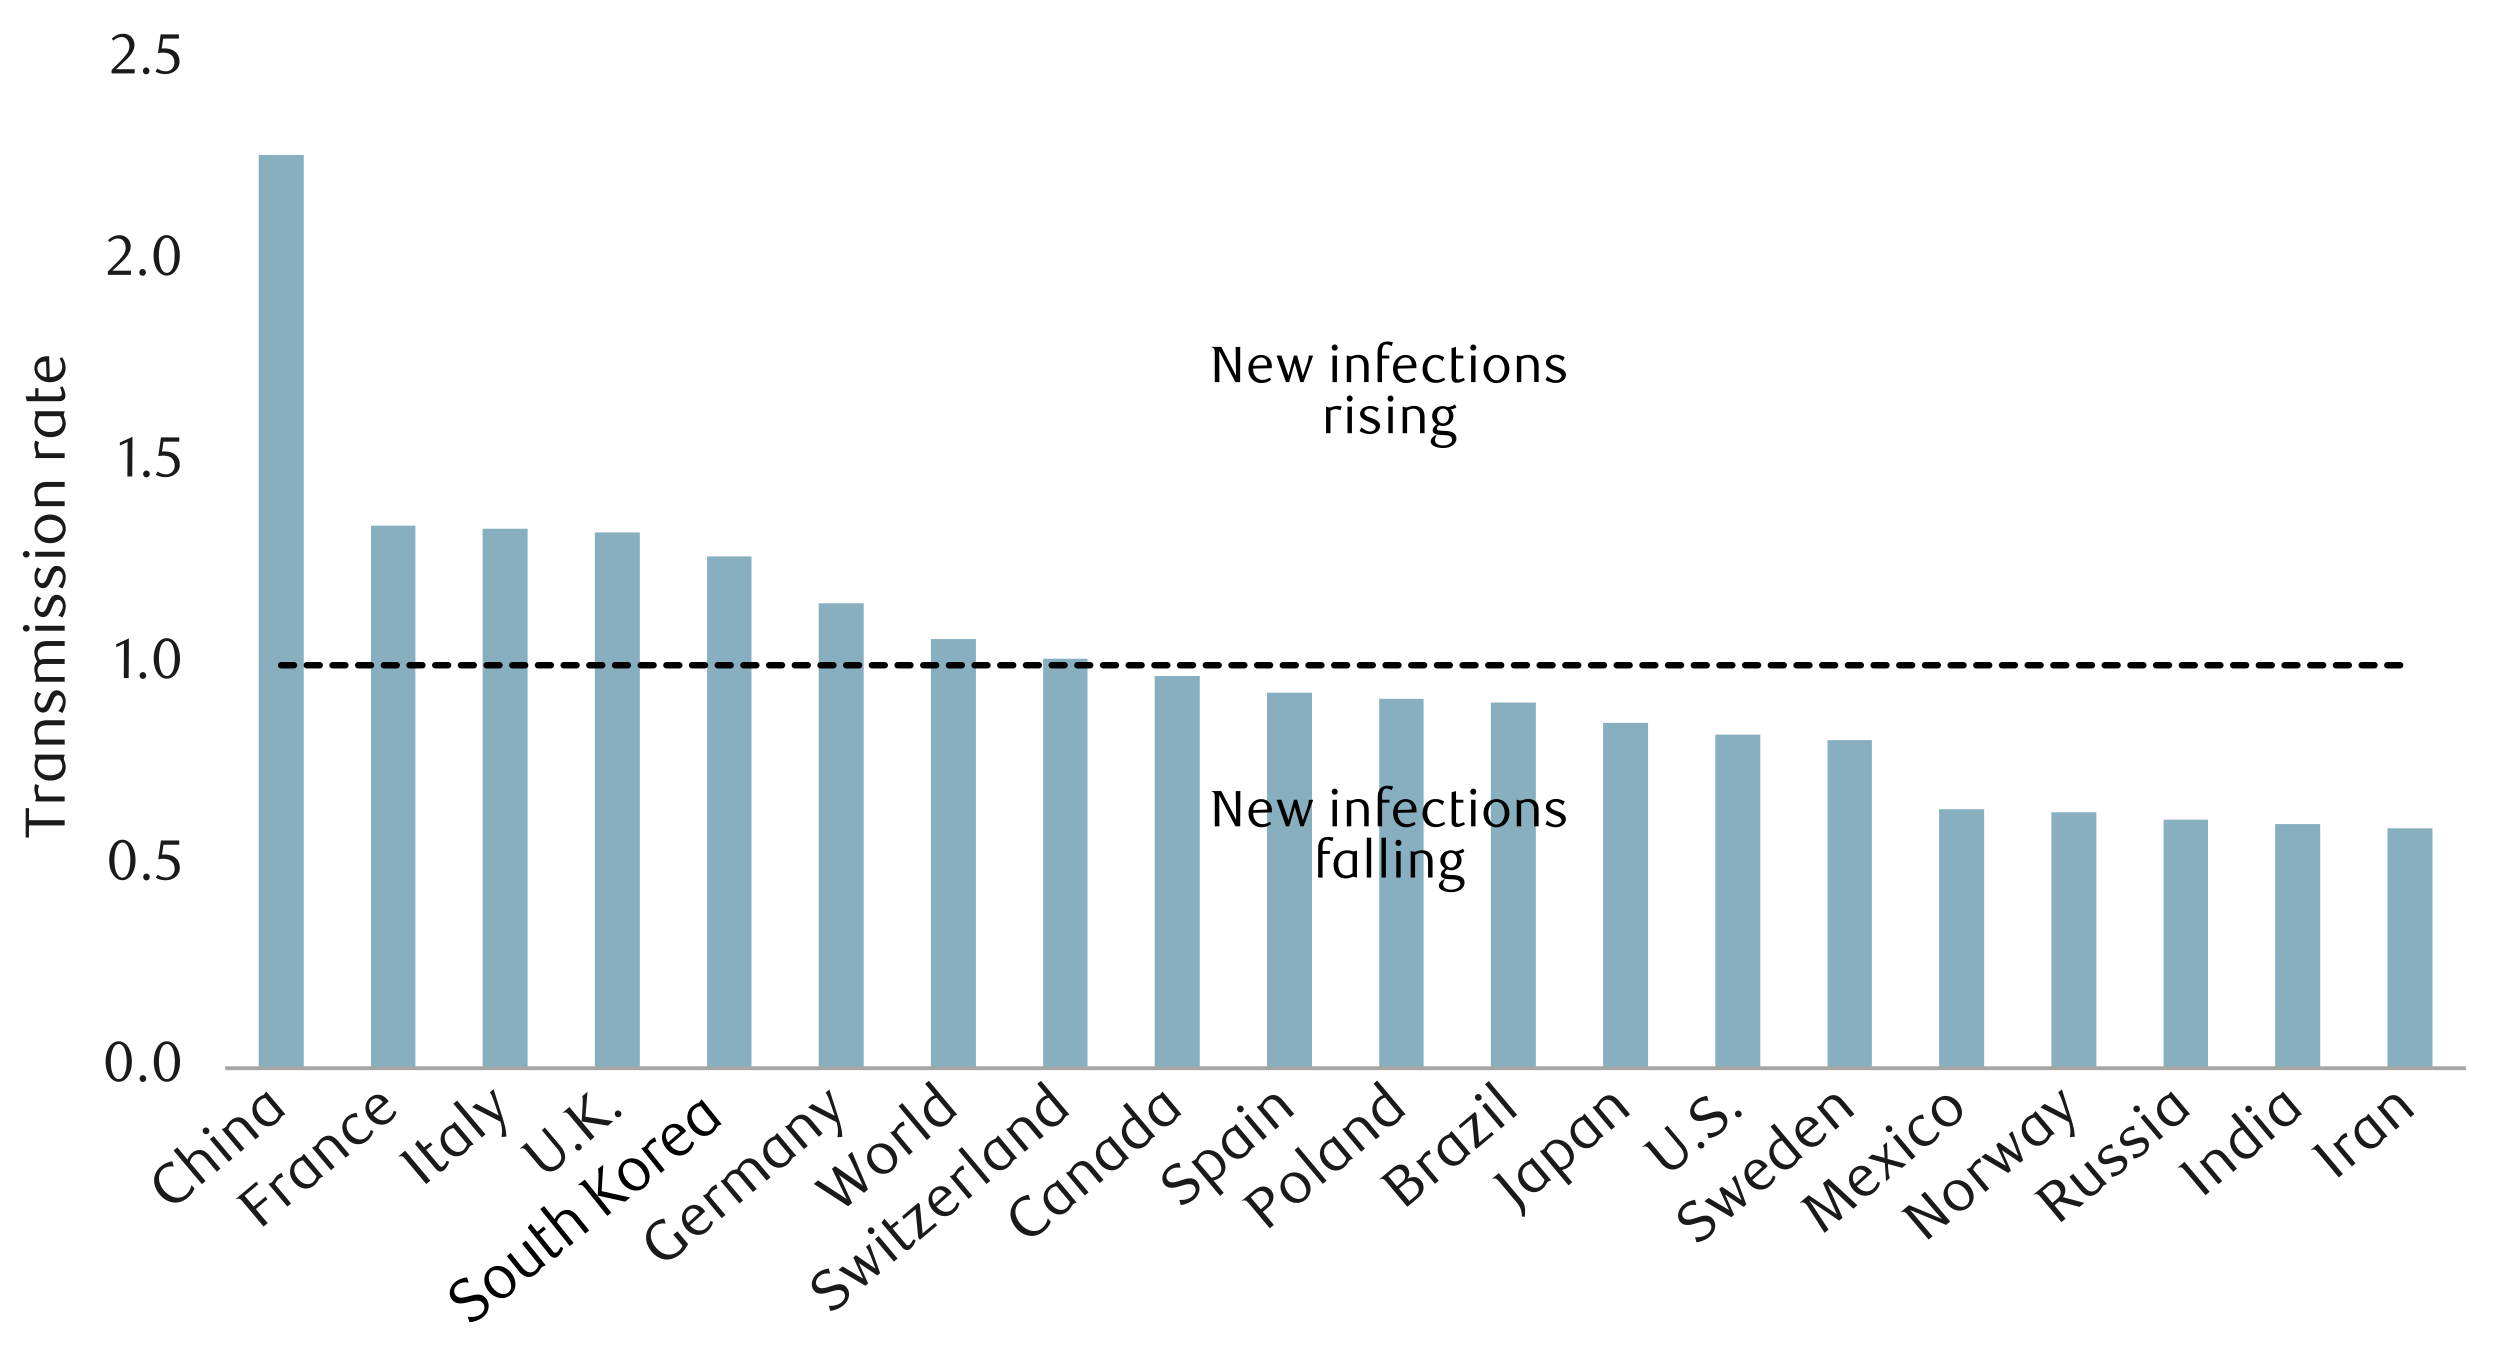 <svg id="Layer_1" data-name="Layer 1" xmlns="http://www.w3.org/2000/svg" xmlns:xlink="http://www.w3.org/1999/xlink" width="1460" height="790" viewBox="0 0 1460 790"><defs><style>.cls-1,.cls-3,.cls-4{fill:none;}.cls-2{fill:#87afbf;}.cls-3{stroke:#a6a6a6;stroke-width:2.25px;}.cls-3,.cls-4{stroke-linejoin:round;}.cls-4{stroke:#000;stroke-linecap:round;stroke-width:3.75px;stroke-dasharray:7.5 7.5;}.cls-5{clip-path:url(#clip-path);}.cls-6{fill:#1a1a1a;}.cls-7{clip-path:url(#clip-path-7);}.cls-8{clip-path:url(#clip-path-27);}.cls-9{clip-path:url(#clip-path-31);}</style><clipPath id="clip-path"><rect class="cls-1" x="9.21" y="4.82" width="1441.25" height="780.69"/></clipPath><clipPath id="clip-path-7"><rect class="cls-1" x="9.22" y="4.8" width="1441.23" height="780.72"/></clipPath><clipPath id="clip-path-27"><rect class="cls-1" x="9.21" y="4.82" width="1441.58" height="780.69"/></clipPath><clipPath id="clip-path-31"><rect class="cls-1" x="9.21" y="4.49" width="1441.58" height="781.03"/></clipPath></defs><path class="cls-2" d="M1394.28,483.75h26.28V623.84h-26.28Zm-65.57-2.51H1355v142.6h-26.31Zm-65.17-2.54h25.92V623.84h-25.92ZM1198,474.38h26.28V623.84H1198Zm-65.57-1.8h26.31V623.84h-26.31Zm-65.17-40.33h25.92V623.84h-25.92ZM1001.74,429H1028V623.84h-26.28Zm-65.54-6.83h26.28V623.84H936.2Zm-65.57-11.9h26.31V623.84H870.63Zm-65.17-2.17h25.92V623.84H805.46Zm-65.53-3.58h26.28V623.84H739.93Zm-65.57-9.73h26.31v229H674.36Zm-65.17-10.09h25.92V623.84H609.19ZM543.65,373.2h26.29V623.84H543.65Zm-65.53-20.89H504.4V623.84H478.12Zm-65.2-27.39h25.94V623.84H412.92Zm-65.54-14h26.28v313H347.38Zm-65.53-2.14h26.28v315.1H281.85Zm-65.2-1.81h25.94V623.84H216.65ZM151.11,90.5h26.28V623.84H151.11Z"/><line class="cls-3" x1="131.47" y1="623.84" x2="1440.05" y2="623.84"/><polyline class="cls-4" points="164.19 388.49 229.62 388.49 295.16 388.49 360.35 388.49 425.89 388.49 491.43 388.49 556.63 388.49 622.16 388.49 687.7 388.49 752.87 388.49 818.43 388.49 883.97 388.49 949.14 388.49 1014.71 388.49 1080.24 388.49 1145.78 388.49 1210.95 388.49 1276.52 388.49 1342.05 388.49 1407.34 388.49"/><g class="cls-5"><path class="cls-6" d="M77,620a18.4,18.4,0,0,1-.58,4.73,12.86,12.86,0,0,1-1.62,3.73,8,8,0,0,1-2.44,2.44,5.85,5.85,0,0,1-3.09.86,5.53,5.53,0,0,1-3-.88,8.1,8.1,0,0,1-2.41-2.43,12.66,12.66,0,0,1-1.6-3.72,17.85,17.85,0,0,1-.58-4.7,18.39,18.39,0,0,1,.58-4.77,13.31,13.31,0,0,1,1.58-3.78A7.7,7.7,0,0,1,66.25,609a5.81,5.81,0,0,1,6.15,0,8,8,0,0,1,2.44,2.47,13.05,13.05,0,0,1,1.62,3.76A18.7,18.7,0,0,1,77,620ZM74,620a26.06,26.06,0,0,0-.3-4.08,14.22,14.22,0,0,0-.87-3.27,6,6,0,0,0-1.44-2.17,3,3,0,0,0-4,0,6.13,6.13,0,0,0-1.44,2.15A14.06,14.06,0,0,0,65,615.9,27.56,27.56,0,0,0,65,624a13.51,13.51,0,0,0,.9,3.25,6.15,6.15,0,0,0,1.45,2.15,2.94,2.94,0,0,0,4,0,6,6,0,0,0,1.46-2.15,14,14,0,0,0,.87-3.23A25.12,25.12,0,0,0,74,620Z"/><path class="cls-6" d="M85.34,629.89a1.94,1.94,0,0,1-.54,1.39,1.88,1.88,0,0,1-1.38.56,1.82,1.82,0,0,1-1.34-.56,1.94,1.94,0,0,1-.54-1.39,2,2,0,0,1,.54-1.39,1.75,1.75,0,0,1,1.34-.6,1.8,1.8,0,0,1,1.38.6A2,2,0,0,1,85.34,629.89Z"/><path class="cls-6" d="M105.13,620a18.42,18.42,0,0,1-.57,4.73,12.86,12.86,0,0,1-1.62,3.73,8,8,0,0,1-2.45,2.44,5.79,5.79,0,0,1-3.08.86,5.53,5.53,0,0,1-3-.88A8,8,0,0,1,92,628.43a12.67,12.67,0,0,1-1.61-3.72,18.29,18.29,0,0,1-.57-4.7,18.85,18.85,0,0,1,.57-4.77,13.61,13.61,0,0,1,1.59-3.78A7.7,7.7,0,0,1,94.35,609a5.8,5.8,0,0,1,6.14,0,8,8,0,0,1,2.45,2.47,13.05,13.05,0,0,1,1.62,3.76A18.71,18.71,0,0,1,105.13,620Zm-3,0a26.06,26.06,0,0,0-.3-4.08,14.2,14.2,0,0,0-.88-3.27,5.8,5.8,0,0,0-1.44-2.17,3,3,0,0,0-4,0A5.87,5.87,0,0,0,94,612.66a14.06,14.06,0,0,0-.88,3.24,27.56,27.56,0,0,0,0,8.11,14,14,0,0,0,.89,3.25,6.3,6.3,0,0,0,1.46,2.15,2.87,2.87,0,0,0,2,.78,2.93,2.93,0,0,0,2-.78,5.89,5.89,0,0,0,1.45-2.15,14,14,0,0,0,.88-3.23A25.12,25.12,0,0,0,102.09,620Z"/></g><g class="cls-5"><path class="cls-6" d="M79.13,502.27a18.55,18.55,0,0,1-.57,4.74,12.86,12.86,0,0,1-1.62,3.73,7.87,7.87,0,0,1-2.45,2.43,5.71,5.71,0,0,1-3.08.87,5.61,5.61,0,0,1-3-.88A8,8,0,0,1,66,510.72,12.6,12.6,0,0,1,64.35,507a18.42,18.42,0,0,1-.57-4.71,18.9,18.9,0,0,1,.57-4.77,13.61,13.61,0,0,1,1.59-3.78,7.81,7.81,0,0,1,2.41-2.47,5.85,5.85,0,0,1,6.14,0,8.13,8.13,0,0,1,2.45,2.47,13.18,13.18,0,0,1,1.62,3.76A18.77,18.77,0,0,1,79.13,502.27Zm-3,.05a25.93,25.93,0,0,0-.3-4.07,14.29,14.29,0,0,0-.88-3.28,5.88,5.88,0,0,0-1.44-2.17,3,3,0,0,0-4,0A5.83,5.83,0,0,0,68,495a13.79,13.79,0,0,0-.88,3.24,27.56,27.56,0,0,0,0,8.11,13.91,13.91,0,0,0,.89,3.24,6.2,6.2,0,0,0,1.46,2.15,2.87,2.87,0,0,0,2,.78,2.93,2.93,0,0,0,2-.78,5.81,5.81,0,0,0,1.45-2.15,13.83,13.83,0,0,0,.88-3.23A25,25,0,0,0,76.09,502.32Z"/><path class="cls-6" d="M87.44,512.18a1.89,1.89,0,0,1-.55,1.39,1.8,1.8,0,0,1-1.37.56,1.77,1.77,0,0,1-1.34-.56,1.93,1.93,0,0,1-.55-1.39,2,2,0,0,1,.55-1.39,1.76,1.76,0,0,1,1.34-.59,1.79,1.79,0,0,1,1.37.59A2,2,0,0,1,87.44,512.18Z"/><path class="cls-6" d="M104.68,493.32h-9.2l-.86,5.79.73-.05.73,0a11.42,11.42,0,0,1,4.35.73,7.64,7.64,0,0,1,2.75,1.85,6.67,6.67,0,0,1,1.42,2.5,9.13,9.13,0,0,1,.41,2.67,6.54,6.54,0,0,1-.67,3,7.16,7.16,0,0,1-1.82,2.29,8.4,8.4,0,0,1-2.65,1.45,9.83,9.83,0,0,1-3.16.52,12.9,12.9,0,0,1-2.7-.29,11,11,0,0,1-3-1.14l1-1.88a8.74,8.74,0,0,0,5.13,1.68,4.59,4.59,0,0,0,1.77-.36,4.66,4.66,0,0,0,1.56-1,5.06,5.06,0,0,0,1.09-1.58,5,5,0,0,0,.42-2.06,6.24,6.24,0,0,0-.6-2.92,4.91,4.91,0,0,0-1.54-1.81,5.83,5.83,0,0,0-2.15-.91,12.38,12.38,0,0,0-2.4-.25,12.62,12.62,0,0,0-1.51.09c-.49.05-1,.11-1.37.18L94,490.84h10.69Z"/></g><g class="cls-5"><path class="cls-6" d="M72.29,396l.1-20.16L67.89,378v-1.78l7.38-3.41L75.14,396Z"/><path class="cls-6" d="M85.33,394.5a1.89,1.89,0,0,1-.55,1.39,1.81,1.81,0,0,1-1.37.57,1.78,1.78,0,0,1-1.34-.57,1.93,1.93,0,0,1-.55-1.39,2,2,0,0,1,.55-1.39,1.76,1.76,0,0,1,1.34-.59,1.79,1.79,0,0,1,1.37.59A2,2,0,0,1,85.33,394.5Z"/><path class="cls-6" d="M105.12,384.59a18.11,18.11,0,0,1-.58,4.74,12.34,12.34,0,0,1-1.62,3.73,7.74,7.74,0,0,1-2.44,2.43,5.75,5.75,0,0,1-3.09.87,5.58,5.58,0,0,1-3-.88A8.16,8.16,0,0,1,91.94,393a12.86,12.86,0,0,1-1.6-3.71,18.41,18.41,0,0,1-.58-4.71,18.89,18.89,0,0,1,.58-4.77,13.61,13.61,0,0,1,1.59-3.78,7.7,7.7,0,0,1,2.41-2.47,5.66,5.66,0,0,1,3-.87,5.75,5.75,0,0,1,3.09.87,8,8,0,0,1,2.44,2.47,12.64,12.64,0,0,1,1.62,3.76A18.32,18.32,0,0,1,105.12,384.59Zm-3,.05a25.93,25.93,0,0,0-.3-4.07,14.29,14.29,0,0,0-.88-3.28,5.88,5.88,0,0,0-1.44-2.17,3,3,0,0,0-4,0A6.09,6.09,0,0,0,94,377.28a14.31,14.31,0,0,0-.87,3.24,27.56,27.56,0,0,0,0,8.11,13.43,13.43,0,0,0,.89,3.24A6.07,6.07,0,0,0,95.46,394a2.85,2.85,0,0,0,2,.78,3,3,0,0,0,2-.78,5.81,5.81,0,0,0,1.45-2.15,13.83,13.83,0,0,0,.88-3.23A25,25,0,0,0,102.08,384.64Z"/></g><g class="cls-5"><path class="cls-6" d="M74.39,278.25l.1-20.15L70,260.25v-1.79l7.38-3.41-.14,23.2Z"/><path class="cls-6" d="M87.43,276.8a1.91,1.91,0,0,1-.55,1.39,1.84,1.84,0,0,1-1.37.56,1.8,1.8,0,0,1-1.34-.56,1.91,1.91,0,0,1-.55-1.39,2,2,0,0,1,.55-1.4,1.76,1.76,0,0,1,1.34-.59,1.79,1.79,0,0,1,1.37.59A2,2,0,0,1,87.43,276.8Z"/><path class="cls-6" d="M104.67,257.93h-9.2l-.86,5.79.73-.05h.73a11.43,11.43,0,0,1,4.35.72,7.52,7.52,0,0,1,2.74,1.86,6.49,6.49,0,0,1,1.43,2.5,9.36,9.36,0,0,1,.41,2.66,6.62,6.62,0,0,1-.68,3,7.09,7.09,0,0,1-1.82,2.28,8.4,8.4,0,0,1-2.65,1.46,9.73,9.73,0,0,1-3.16.51,13.57,13.57,0,0,1-2.69-.28,11.56,11.56,0,0,1-3-1.14l1-1.89A8.75,8.75,0,0,0,97.19,277a4.43,4.43,0,0,0,1.77-.37,4.9,4.9,0,0,0,1.56-1,5.16,5.16,0,0,0,1.09-1.59A5.07,5.07,0,0,0,102,272a6.41,6.41,0,0,0-.59-2.93,5.07,5.07,0,0,0-1.54-1.81,5.83,5.83,0,0,0-2.15-.91,12.38,12.38,0,0,0-2.4-.25,12.62,12.62,0,0,0-1.51.09c-.49.05-1,.11-1.37.18L94,255.45h10.69Z"/></g><g class="cls-5"><path class="cls-6" d="M63,160.54v-2l4.37-4.34a43.16,43.16,0,0,0,4.38-4.94,7.44,7.44,0,0,0,1.64-4.42,7.31,7.31,0,0,0-.31-2.2,5.59,5.59,0,0,0-.88-1.76,4,4,0,0,0-1.37-1.16,4.08,4.08,0,0,0-1.84-.41,6.15,6.15,0,0,0-2.68.58,8.26,8.26,0,0,0-2.22,1.54l-1-1.19a13,13,0,0,1,3.18-2.17,8.43,8.43,0,0,1,3.51-.71,6.8,6.8,0,0,1,2.55.48,6.29,6.29,0,0,1,3.49,3.43,6.78,6.78,0,0,1,.51,2.66,7.24,7.24,0,0,1-.58,2.89,13.37,13.37,0,0,1-1.42,2.57,18.34,18.34,0,0,1-1.79,2.16c-.63.65-1.2,1.21-1.7,1.67l-5.23,4.86H76.48v2.44Z"/><path class="cls-6" d="M85.19,159.09a1.91,1.91,0,0,1-.55,1.39,1.84,1.84,0,0,1-1.37.56,1.8,1.8,0,0,1-1.34-.56,1.91,1.91,0,0,1-.55-1.39,2,2,0,0,1,.55-1.39,1.73,1.73,0,0,1,1.34-.6,1.77,1.77,0,0,1,1.37.6A2,2,0,0,1,85.19,159.09Z"/><path class="cls-6" d="M105,149.18a18.11,18.11,0,0,1-.58,4.74,12.39,12.39,0,0,1-1.62,3.72,7.88,7.88,0,0,1-2.44,2.44,5.85,5.85,0,0,1-3.09.86,5.55,5.55,0,0,1-3-.88,8,8,0,0,1-2.41-2.43,13,13,0,0,1-1.6-3.71,18,18,0,0,1-.58-4.71,18.45,18.45,0,0,1,.58-4.77,13.32,13.32,0,0,1,1.59-3.78,7.7,7.7,0,0,1,2.41-2.47,5.59,5.59,0,0,1,3-.88,5.69,5.69,0,0,1,3.09.88,8.1,8.1,0,0,1,2.44,2.47,12.53,12.53,0,0,1,1.62,3.76A18.26,18.26,0,0,1,105,149.18Zm-3,0a27.38,27.38,0,0,0-.29-4.08,14.34,14.34,0,0,0-.88-3.27,6,6,0,0,0-1.44-2.17,3,3,0,0,0-4,0,6.13,6.13,0,0,0-1.44,2.15,14,14,0,0,0-.87,3.25,27.49,27.49,0,0,0,0,8.1,13.07,13.07,0,0,0,.89,3.25,6.28,6.28,0,0,0,1.45,2.15,2.94,2.94,0,0,0,4,0,5.91,5.91,0,0,0,1.46-2.15,14,14,0,0,0,.88-3.23A26.29,26.29,0,0,0,101.93,149.23Z"/></g><g class="cls-5"><path class="cls-6" d="M65.15,42.87v-2l4.37-4.33A42.34,42.34,0,0,0,73.9,31.6a7.48,7.48,0,0,0,1.64-4.42,7.36,7.36,0,0,0-.32-2.2,5.91,5.91,0,0,0-.87-1.76A4,4,0,0,0,73,22.07a3.92,3.92,0,0,0-1.83-.42,6.26,6.26,0,0,0-2.68.58,8.26,8.26,0,0,0-2.22,1.54l-1-1.19a12.62,12.62,0,0,1,3.18-2.16A8.2,8.2,0,0,1,72,19.7a6.73,6.73,0,0,1,2.55.48,6.37,6.37,0,0,1,2.09,1.35A6.45,6.45,0,0,1,78,23.62a6.58,6.58,0,0,1,.52,2.66,7.49,7.49,0,0,1-.58,2.89,14.18,14.18,0,0,1-1.42,2.56,19.37,19.37,0,0,1-1.79,2.16c-.63.65-1.2,1.21-1.71,1.67l-5.23,4.86H78.65v2.45Z"/><path class="cls-6" d="M87.25,41.41a1.92,1.92,0,0,1-.54,1.39,1.82,1.82,0,0,1-1.38.56A1.8,1.8,0,0,1,84,42.8a1.92,1.92,0,0,1-.54-1.39A2,2,0,0,1,84,40a1.76,1.76,0,0,1,1.34-.6,1.79,1.79,0,0,1,1.38.6A2,2,0,0,1,87.25,41.41Z"/><path class="cls-6" d="M104.5,22.55H95.3l-.86,5.79.72-.05.73,0a11.19,11.19,0,0,1,4.35.73A7.55,7.55,0,0,1,103,30.85a6.53,6.53,0,0,1,1.42,2.5,9.15,9.15,0,0,1,.42,2.67,6.54,6.54,0,0,1-.68,3,7,7,0,0,1-1.82,2.28,8.21,8.21,0,0,1-2.65,1.46,9.78,9.78,0,0,1-3.16.51,13,13,0,0,1-2.7-.28,11.34,11.34,0,0,1-3-1.14l1-1.89A8.68,8.68,0,0,0,97,41.64a4.67,4.67,0,0,0,1.77-.36,4.88,4.88,0,0,0,1.55-1,5,5,0,0,0,1.51-3.64,6.28,6.28,0,0,0-.6-2.93,4.86,4.86,0,0,0-1.54-1.8A5.53,5.53,0,0,0,97.56,31a11.51,11.51,0,0,0-2.4-.25,14.91,14.91,0,0,0-1.5.08c-.5.06-1,.12-1.38.19l1.53-10.93H104.5Z"/></g><g class="cls-7"><path class="cls-6" d="M155,641.24a9.47,9.47,0,0,0-1.55.45,6.64,6.64,0,0,0-1.63,1,5.45,5.45,0,0,0-1.41,1.75,4.94,4.94,0,0,0-.6,2.23,6.64,6.64,0,0,0,.46,2.53,10,10,0,0,0,1.66,2.74c1.86,2.2,3.78,3.27,5.81,3.21a4.64,4.64,0,0,0,3-1.15,5.34,5.34,0,0,0,.82-.9,8.76,8.76,0,0,0,.62-1,7.43,7.43,0,0,0,.39-.9,5,5,0,0,0,.17-.74Zm11.68,9.51-.34.28a3.64,3.64,0,0,0-1.58.67,4,4,0,0,0-.68.79l-.62,1a10.16,10.16,0,0,1-.73,1.13,7.18,7.18,0,0,1-1.13,1.15,7.85,7.85,0,0,1-3.16,1.7,7,7,0,0,1-3.21.11,8.54,8.54,0,0,1-2.93-1.27,10.66,10.66,0,0,1-2.54-2.28,9.17,9.17,0,0,1-2.14-4.09,9.81,9.81,0,0,1,0-4,7.33,7.33,0,0,1,1-2.48,8.39,8.39,0,0,1,1.73-2,10.31,10.31,0,0,1,1.92-1.3,11.59,11.59,0,0,1,1.69-.73l1.52-2Zm-17.46,14.66L143,658.05a14.12,14.12,0,0,0-1.73-1.78,4.76,4.76,0,0,0-1.63-.93,3.67,3.67,0,0,0-2.11-.2,4.6,4.6,0,0,0-1.87.94,6,6,0,0,0-1.48,1.72,8.14,8.14,0,0,0-.8,1.89l9.34,11.13-2.18,1.84L129.5,659.49l.33-.28a7.35,7.35,0,0,0,1-.34,3.07,3.07,0,0,0,.67-.43,3.41,3.41,0,0,0,.72-.79l.64-1c.22-.34.48-.71.77-1.1a8.2,8.2,0,0,1,1.14-1.16c2-1.66,4-2.23,6-1.66a7,7,0,0,1,2.16,1.13,12.37,12.37,0,0,1,2,1.94l6.5,7.76Zm-27.44-6.23a2,2,0,0,1,.46,1.41,1.71,1.71,0,0,1-.68,1.32,1.82,1.82,0,0,1-1.4.43,1.89,1.89,0,0,1-1.3-.71,2,2,0,0,1-.49-1.41,1.87,1.87,0,0,1,2.09-1.75A1.92,1.92,0,0,1,121.75,659.18Zm14,17.45-2.18,1.84L122.56,665.3l2.18-1.84Zm-9.13,7.67-6.17-7.36a8.56,8.56,0,0,0-3.36-2.7,3.89,3.89,0,0,0-2.12-.17,4.2,4.2,0,0,0-1.89.93,6.17,6.17,0,0,0-1.46,1.72,8.92,8.92,0,0,0-.83,2l9.28,11-2.18,1.84L101.36,671.9l2.19-1.84,5.93,7.11a18.48,18.48,0,0,1,1-1.92,7.77,7.77,0,0,1,1.72-1.94,7.14,7.14,0,0,1,3.06-1.58,5.94,5.94,0,0,1,3.16.14,6.36,6.36,0,0,1,2,1.1,11.14,11.14,0,0,1,1.89,1.83l6.44,7.67Zm-25.18-3a8.52,8.52,0,0,0-1.37-.14,7.7,7.7,0,0,0-1.62.17,8.45,8.45,0,0,0-1.66.48,5.26,5.26,0,0,0-1.49.87,6.76,6.76,0,0,0-1.88,2.48,7.33,7.33,0,0,0-.6,3.1,9.49,9.49,0,0,0,.75,3.44,13.25,13.25,0,0,0,2.14,3.5A12.72,12.72,0,0,0,99,698a10.14,10.14,0,0,0,3.41,1.33,7.47,7.47,0,0,0,3.27-.11,7,7,0,0,0,2.78-1.41,10.38,10.38,0,0,0,2.1-2.51,9.88,9.88,0,0,0,1.26-3.3l1.74,2.08a9.93,9.93,0,0,1-1.46,2.74,15.33,15.33,0,0,1-2.62,2.76,11.46,11.46,0,0,1-3.85,2.17,9.76,9.76,0,0,1-4.21.51,11.59,11.59,0,0,1-4.24-1.32,14,14,0,0,1-3.92-3.33,14.59,14.59,0,0,1-2.49-4.18A11.06,11.06,0,0,1,90,689a10.32,10.32,0,0,1,1.07-4.2,11.26,11.26,0,0,1,3-3.69,10.61,10.61,0,0,1,3.14-1.89,15.73,15.73,0,0,1,3.43-1Z"/></g><g class="cls-7"><path class="cls-6" d="M223.53,643.72c-.06-.11-.14-.22-.2-.31a2.61,2.61,0,0,1-.23-.25,5.1,5.1,0,0,0-1.43-1.21,4.19,4.19,0,0,0-1.53-.51,3.16,3.16,0,0,0-1.46.17,3.91,3.91,0,0,0-1.3.7,4.85,4.85,0,0,0-1.78,3.39,6,6,0,0,0,1.24,4.09ZM218,651.2a9.57,9.57,0,0,0,2.31,2.06,7.52,7.52,0,0,0,2.46.93,5.92,5.92,0,0,0,2.42-.14,6.47,6.47,0,0,0,2.2-1.22,6.77,6.77,0,0,0,1.55-1.8,10.74,10.74,0,0,0,1.05-2.4l1.52.65a9.92,9.92,0,0,1-1.38,3.27,12,12,0,0,1-2.17,2.37,8,8,0,0,1-3,1.61,7.78,7.78,0,0,1-3.22.19,8.22,8.22,0,0,1-3.13-1.1,9.25,9.25,0,0,1-2.79-2.36,10.66,10.66,0,0,1-1.86-3.13,8.91,8.91,0,0,1-.54-3.33,8,8,0,0,1,.74-3.13,7.83,7.83,0,0,1,2-2.63,8.1,8.1,0,0,1,2.34-1.35,6.46,6.46,0,0,1,2.62-.37,6.36,6.36,0,0,1,2.65.79,8.09,8.09,0,0,1,2.48,2.09,4.23,4.23,0,0,1,.37.45l.37.51Zm0,9.33a6.72,6.72,0,0,1-.36,1.27,8.33,8.33,0,0,1-.62,1.41,9.33,9.33,0,0,1-1,1.47,11.44,11.44,0,0,1-1.52,1.52,9.21,9.21,0,0,1-3,1.66,7.9,7.9,0,0,1-3.16.31,8.13,8.13,0,0,1-3.1-1,10.55,10.55,0,0,1-2.8-2.34,12.08,12.08,0,0,1-1.91-3.27,9.25,9.25,0,0,1-.6-3.42,7.79,7.79,0,0,1,.77-3.18,7.91,7.91,0,0,1,2.11-2.68,10.84,10.84,0,0,1,2.57-1.64,14.31,14.31,0,0,1,2.79-.79l.73,2.68-1.13-.08a7.49,7.49,0,0,0-1.29.11,5.59,5.59,0,0,0-1.33.37,5.51,5.51,0,0,0-1.24.76,3.89,3.89,0,0,0-1.13,1.61,5.27,5.27,0,0,0-.39,2.14,6.82,6.82,0,0,0,.45,2.4,7.39,7.39,0,0,0,1.41,2.36,9.72,9.72,0,0,0,2.48,2.18,7,7,0,0,0,2.57,1,5.46,5.46,0,0,0,2.45-.11,5.52,5.52,0,0,0,2.12-1.1,8.33,8.33,0,0,0,1.43-1.61,10.37,10.37,0,0,0,1.19-2.62Zm-16.1,15.57-6.18-7.36A19.89,19.89,0,0,0,194,667a5.16,5.16,0,0,0-1.63-.93,3.47,3.47,0,0,0-2.12-.17,4.41,4.41,0,0,0-1.89.9,6.93,6.93,0,0,0-1.46,1.72,9.45,9.45,0,0,0-.79,1.89l9.33,11.14-2.17,1.83-11.05-13.16.31-.29a7,7,0,0,0,1-.33,3,3,0,0,0,.68-.4,4,4,0,0,0,.7-.82c.2-.31.43-.62.65-1s.48-.71.76-1.08a7.7,7.7,0,0,1,1.13-1.18c2-1.66,4-2.23,6-1.66a6.64,6.64,0,0,1,2.14,1.15,12.67,12.67,0,0,1,2,1.92l6.51,7.75ZM177,677.65a6.34,6.34,0,0,0-1.55.45,6.1,6.1,0,0,0-3,2.71,5.24,5.24,0,0,0-.56,2.22,6.25,6.25,0,0,0,.42,2.54,9.84,9.84,0,0,0,1.66,2.74q2.79,3.3,5.84,3.21a4.63,4.63,0,0,0,3-1.15,5.69,5.69,0,0,0,.85-.91,7.49,7.49,0,0,0,.59-1,6.91,6.91,0,0,0,.39-.91c.09-.28.14-.5.2-.7Zm11.7,9.47-.37.31a3.35,3.35,0,0,0-1.55.65,4,4,0,0,0-.68.79,9.84,9.84,0,0,0-.62,1c-.22.36-.48.76-.76,1.15a10.09,10.09,0,0,1-1.13,1.16,7.91,7.91,0,0,1-3.15,1.69,7,7,0,0,1-3.22.09,9.37,9.37,0,0,1-2.93-1.24,12.17,12.17,0,0,1-2.54-2.29,9.26,9.26,0,0,1-2.14-4.12,9.79,9.79,0,0,1,0-4,7.4,7.4,0,0,1,1-2.51,8.74,8.74,0,0,1,1.72-2,10.33,10.33,0,0,1,1.95-1.27,8.74,8.74,0,0,1,1.66-.76l1.52-2Zm-23.38.26a7.48,7.48,0,0,0-2.73,1.32,4.56,4.56,0,0,0-1.1,1.27,7.19,7.19,0,0,0-.82,1.69L170,702.8l-2.17,1.84-11.05-13.17.34-.29a3.65,3.65,0,0,0,.95-.31,2.86,2.86,0,0,0,.71-.45,3.74,3.74,0,0,0,.73-.79c.23-.33.45-.67.68-1a11.19,11.19,0,0,1,.79-1.13,9,9,0,0,1,1.1-1.13,8.25,8.25,0,0,1,1.07-.76,10,10,0,0,1,1.38-.65Zm-14.44,4.2-8,6.71,5.26,6.29,6.82-5.73,1.27,1.5-6.85,5.72,6.94,8.24-2.4,2-11.71-14c-.48-.56-.93-1.07-1.33-1.49a2.39,2.39,0,0,0-1.34-.76,2,2,0,0,0-.85,0,1.87,1.87,0,0,0-.82.33l-.19-.22,12-10.1Z"/></g><g class="cls-7"><path class="cls-6" d="M293.83,653.85c.4,1.24.79,2.73,1.21,4.45a26.06,26.06,0,0,1,.65,5.5l-2.79.2a25,25,0,0,0,.28-2.65c0-.79,0-1.55-.08-2.26s-.17-1.35-.31-2-.31-1.3-.51-2l-16.61-8.51,2.42-2,13.17,6.85-2.56-7.61c-.28-.85-.54-1.55-.76-2.15s-.45-1.12-.68-1.6a11,11,0,0,0-.59-1.19c-.2-.36-.4-.68-.59-1l2.17-1.83Zm-10.29,8.63-2.17,1.83-16.59-19.74,2.18-1.83Zm-18.61-3.67a5.78,5.78,0,0,0-1.56.45,5.46,5.46,0,0,0-1.66,1,6,6,0,0,0-1.38,1.72,4.81,4.81,0,0,0-.59,2.23,6.51,6.51,0,0,0,.45,2.54,9.26,9.26,0,0,0,1.66,2.73c1.86,2.2,3.78,3.27,5.81,3.22a4.52,4.52,0,0,0,3-1.16,4.24,4.24,0,0,0,.85-.9,6.72,6.72,0,0,0,.62-1,4.33,4.33,0,0,0,.36-.9,3,3,0,0,0,.2-.74Zm11.67,9.48-.34.31a3.51,3.51,0,0,0-1.58.64,3.69,3.69,0,0,0-.67.79c-.2.31-.4.65-.62,1a8.42,8.42,0,0,1-.77,1.13,5.61,5.61,0,0,1-1.1,1.15,7.82,7.82,0,0,1-3.15,1.72,6.9,6.9,0,0,1-3.22.09,8.54,8.54,0,0,1-2.93-1.27,11,11,0,0,1-2.54-2.26,9.43,9.43,0,0,1-2.14-4.11,9.64,9.64,0,0,1,0-4,7.44,7.44,0,0,1,1-2.48,9,9,0,0,1,1.75-2,11.11,11.11,0,0,1,3.61-2l1.52-2Zm-14.3,10.26a7.69,7.69,0,0,1-.48,1.24,7.52,7.52,0,0,1-.65,1.3,12.29,12.29,0,0,1-.84,1.24,11.23,11.23,0,0,1-.93,1,4.05,4.05,0,0,1-1.21.67,2.63,2.63,0,0,1-1.33.14,4.33,4.33,0,0,1-2.51-1.66l-12-14.27,1.7-2.42,3.61,4.31,3.63-3,1.22,1.46-3.64,3,7.64,9.11a1.72,1.72,0,0,0,1.21.73,2,2,0,0,0,1.19-.48,5.53,5.53,0,0,0,.59-.65c.2-.28.37-.56.56-.84s.31-.57.45-.85a7.16,7.16,0,0,0,.34-.71Zm-11,10.94-2.37,2-11.73-14c-.5-.57-.93-1.07-1.35-1.5a2.45,2.45,0,0,0-1.33-.76,2.54,2.54,0,0,0-.87,0,1.85,1.85,0,0,0-.82.34l-.2-.23,4-3.35Z"/></g><g class="cls-7"><path class="cls-6" d="M362.44,649.28a2,2,0,0,1,.48,1.41,1.92,1.92,0,0,1-.7,1.32,1.82,1.82,0,0,1-1.39.43,1.92,1.92,0,0,1-1.32-.71,2,2,0,0,1-.48-1.44,1.75,1.75,0,0,1,.65-1.29,1.78,1.78,0,0,1,1.44-.45A2,2,0,0,1,362.44,649.28Zm-7.39,8.09-15.42-2.45c.11-1.5.25-3,.34-4.54s.19-3,.25-4.34.08-2.57.08-3.61a8.16,8.16,0,0,0-.25-2.29l3.07-2.56-1.24,14.58,16.3,2.59Zm-7.87,6.6-2.36,2-11.74-14a16.26,16.26,0,0,0-1.35-1.5,2.4,2.4,0,0,0-1.32-.76,1.85,1.85,0,0,0-.85,0,2,2,0,0,0-.82.34l-.2-.22,4-3.36Zm-7.92,4.74a1.92,1.92,0,0,1,.48,1.44,1.88,1.88,0,0,1-.7,1.29,1.82,1.82,0,0,1-1.39.43,1.87,1.87,0,0,1-1.32-.71,1.91,1.91,0,0,1-.45-1.41,1.68,1.68,0,0,1,.62-1.32,1.81,1.81,0,0,1,1.44-.43A2,2,0,0,1,339.26,668.71Zm-11.76.79a10.72,10.72,0,0,1,2.06,3.52,8.12,8.12,0,0,1,.45,3.3,7.4,7.4,0,0,1-1,3,9.38,9.38,0,0,1-2.17,2.54,9.84,9.84,0,0,1-2.82,1.69,7.5,7.5,0,0,1-3.13.54,7.84,7.84,0,0,1-3.18-.93,10.38,10.38,0,0,1-3.08-2.63l-6.46-7.67c-.48-.56-.93-1.07-1.32-1.49a2.7,2.7,0,0,0-1.35-.73,1.73,1.73,0,0,0-.88,0,2,2,0,0,0-.82.34l-.17-.23,3.95-3.33,9.48,11.31a8.58,8.58,0,0,0,2.28,2,5.55,5.55,0,0,0,2.26.73,4.62,4.62,0,0,0,2.14-.34,6.71,6.71,0,0,0,1.95-1.13,5.67,5.67,0,0,0,1.6-2,4.88,4.88,0,0,0,.46-2.23,6.74,6.74,0,0,0-.63-2.37,10.1,10.1,0,0,0-1.55-2.39L316.39,660l1.83-1.53Z"/></g><g class="cls-7"><path class="cls-6" d="M490,654c.4,1.24.79,2.73,1.21,4.45a25.9,25.9,0,0,1,.65,5.5l-2.82.2a15.64,15.64,0,0,0,.28-2.65,20.84,20.84,0,0,0,0-2.26c-.09-.7-.2-1.38-.34-2a13.68,13.68,0,0,0-.48-1.91l-16.61-8.52,2.43-2.06,13.17,6.88L484.83,644c-.28-.82-.54-1.52-.76-2.14s-.45-1.13-.68-1.58a12,12,0,0,0-.59-1.19c-.2-.36-.4-.67-.59-1l2.17-1.84Zm-11.81,9.9L472,656.53a12.3,12.3,0,0,0-1.72-1.78,4.73,4.73,0,0,0-1.64-1,3.91,3.91,0,0,0-2.11-.17,4.1,4.1,0,0,0-1.86.93,6.3,6.3,0,0,0-1.47,1.69,10.71,10.71,0,0,0-.82,1.89l9.37,11.14-2.2,1.84-11.06-13.17.34-.29a9.35,9.35,0,0,0,1-.31,2.53,2.53,0,0,0,.67-.42,3.53,3.53,0,0,0,.71-.79c.22-.31.42-.65.65-1a12,12,0,0,1,.76-1.09,7.05,7.05,0,0,1,1.16-1.16c2-1.69,4-2.23,5.95-1.66a6.7,6.7,0,0,1,2.17,1.12,12.87,12.87,0,0,1,2,1.95l6.52,7.75Zm-24.82,1.52a9.3,9.3,0,0,0-1.58.45,6.24,6.24,0,0,0-1.64,1,5.64,5.64,0,0,0-1.38,1.75,5,5,0,0,0-.59,2.2,6.51,6.51,0,0,0,.45,2.56,9.49,9.49,0,0,0,1.67,2.71q2.75,3.3,5.81,3.21a4.49,4.49,0,0,0,3-1.12,5.43,5.43,0,0,0,.84-.91,6.86,6.86,0,0,0,.62-1c.14-.34.28-.62.37-.91a3.39,3.39,0,0,0,.2-.73Zm11.67,9.5-.33.29a3.06,3.06,0,0,0-1.58.67,3.11,3.11,0,0,0-.68.79c-.2.31-.39.65-.62,1a8.23,8.23,0,0,1-.76,1.12A5.82,5.82,0,0,1,459.9,680a7.94,7.94,0,0,1-3.16,1.69,7.29,7.29,0,0,1-3.18.12,8.84,8.84,0,0,1-2.94-1.27,11.13,11.13,0,0,1-2.54-2.29,9.23,9.23,0,0,1-2.14-4.11,9.67,9.67,0,0,1,0-4,6.84,6.84,0,0,1,1-2.48,8.43,8.43,0,0,1,1.74-2,9.56,9.56,0,0,1,1.92-1.3,12.83,12.83,0,0,1,1.69-.76l1.53-2Zm-17.31,14.53-6.12-7.31a17.92,17.92,0,0,0-1.72-1.8,5.49,5.49,0,0,0-1.58-1,4,4,0,0,0-2.14-.2,4.11,4.11,0,0,0-1.84.85,5.93,5.93,0,0,0-1.29,1.58,10.55,10.55,0,0,0-.79,2,6.51,6.51,0,0,1,1.58,1.18c.48.51,1,1.1,1.6,1.84l6.49,7.72-2.17,1.84-7.14-8.49c-.36-.42-.7-.82-1-1.16a3.46,3.46,0,0,0-1-.7,3.65,3.65,0,0,0-2-.26,3.36,3.36,0,0,0-1.72.79,5.92,5.92,0,0,0-1.5,1.78,11,11,0,0,0-.76,1.78l9.36,11.16-2.14,1.78-11.06-13.17.34-.28a7.09,7.09,0,0,0,1-.34,2.53,2.53,0,0,0,.67-.42,4,4,0,0,0,.71-.82c.2-.31.42-.62.65-1a13,13,0,0,1,.73-1.1,9,9,0,0,1,1.16-1.15,5.88,5.88,0,0,1,2.56-1.39,7.52,7.52,0,0,1,1.92-.22,13.9,13.9,0,0,1,1.3-2.68,9.65,9.65,0,0,1,1.83-2.12,7.08,7.08,0,0,1,2.79-1.46,5.16,5.16,0,0,1,3.25.2,6.16,6.16,0,0,1,2,1.1,14.26,14.26,0,0,1,1.83,1.88l6.49,7.7ZM419,694.12a7.18,7.18,0,0,0-2.74,1.35,6.73,6.73,0,0,0-1.09,1.24,8.35,8.35,0,0,0-.82,1.72l9.33,11.14-2.17,1.83-11-13.17.33-.28a4.51,4.51,0,0,0,1-.31,4.85,4.85,0,0,0,.74-.45,3.86,3.86,0,0,0,.7-.82c.23-.31.45-.65.68-1s.51-.74.79-1.13a10,10,0,0,1,1.13-1.13,11,11,0,0,1,1.07-.76,9.44,9.44,0,0,1,1.38-.65Zm-10.49,14a2.49,2.49,0,0,0-.23-.31,3.42,3.42,0,0,0-.22-.28,4.54,4.54,0,0,0-1.41-1.21,4,4,0,0,0-1.52-.48,3.59,3.59,0,0,0-1.47.14,3.7,3.7,0,0,0-1.3.73,4.83,4.83,0,0,0-1.8,3.39,5.89,5.89,0,0,0,1.27,4.06Zm-5.58,7.48a10.3,10.3,0,0,0,2.31,2,6.63,6.63,0,0,0,2.48.93,5.54,5.54,0,0,0,2.43-.14,6,6,0,0,0,2.2-1.19,7.6,7.6,0,0,0,1.52-1.8,9.74,9.74,0,0,0,1-2.4l1.52.62a9.25,9.25,0,0,1-1.38,3.3,12.45,12.45,0,0,1-2.17,2.37,7.55,7.55,0,0,1-3,1.58,8.31,8.31,0,0,1-3.21.22,9.38,9.38,0,0,1-3.16-1.1,10.88,10.88,0,0,1-2.8-2.37,10.49,10.49,0,0,1-1.83-3.15,9.36,9.36,0,0,1-.56-3.33,7.55,7.55,0,0,1,.76-3.13,7.46,7.46,0,0,1,2-2.62,7.76,7.76,0,0,1,2.31-1.36,6.85,6.85,0,0,1,2.62-.36,6.6,6.6,0,0,1,2.66.78,8.3,8.3,0,0,1,2.51,2.09c.11.14.22.28.36.48a3.63,3.63,0,0,1,.34.48Zm-1.1,10.91a22.06,22.06,0,0,1-1.81,3,14.19,14.19,0,0,1-2.56,2.8,13.89,13.89,0,0,1-4.35,2.56,10.45,10.45,0,0,1-4.4.68,10.33,10.33,0,0,1-4.25-1.3,13.92,13.92,0,0,1-3.9-3.3,15,15,0,0,1-2.51-4.17,11.44,11.44,0,0,1-.73-4.37,10.3,10.3,0,0,1,1-4.23,11.52,11.52,0,0,1,3-3.7,10.86,10.86,0,0,1,3.13-1.89,17.16,17.16,0,0,1,3.44-.95l.85,3a5.88,5.88,0,0,0-1.35-.12,6.34,6.34,0,0,0-1.61.14,10.55,10.55,0,0,0-1.69.51,5.12,5.12,0,0,0-1.55.93,6.66,6.66,0,0,0-1.89,2.48,6.93,6.93,0,0,0-.57,3.08,9.83,9.83,0,0,0,.79,3.41,14.2,14.2,0,0,0,5.36,6.29,9.43,9.43,0,0,0,3.44,1.27,8,8,0,0,0,3.47-.29,8.89,8.89,0,0,0,3.27-1.8,6.9,6.9,0,0,0,1.35-1.47,7.48,7.48,0,0,0,.85-1.55l-5.44-6.48,2.39-2Z"/></g><g class="cls-7"><path class="cls-6" d="M559,650.91l-.36.32a2.41,2.41,0,0,0-.85.22,2.1,2.1,0,0,0-.65.4,3.19,3.19,0,0,0-.73.81l-.65,1a11.88,11.88,0,0,1-.79,1.15,8.15,8.15,0,0,1-1.21,1.22,7.83,7.83,0,0,1-3.39,1.77,6.78,6.78,0,0,1-3.38-.08,9.35,9.35,0,0,1-2.68-1.24,12.36,12.36,0,0,1-2.37-2.2,9.29,9.29,0,0,1-2.11-4.09,9.42,9.42,0,0,1,0-4.06,8.21,8.21,0,0,1,1.1-2.6,9.33,9.33,0,0,1,1.83-2.08,7.33,7.33,0,0,1,1.75-1.19c.53-.25,1-.45,1.35-.59L540.27,633l2.2-1.84Zm-11.95-9.81a8.51,8.51,0,0,0-2.77,1.5,6.16,6.16,0,0,0-1.55,1.89,5.4,5.4,0,0,0-.62,2.31,6.84,6.84,0,0,0,.42,2.68,10.67,10.67,0,0,0,3.64,4.57,7.45,7.45,0,0,0,2.26,1,5.34,5.34,0,0,0,2.42,0,5.26,5.26,0,0,0,2.4-1.21,4.89,4.89,0,0,0,1.35-1.69,6.92,6.92,0,0,0,.54-1.49Zm-3.56,22.84-2.2,1.84L524.76,646l2.17-1.84Zm-15.14-6.68a7.46,7.46,0,0,0-2.74,1.33,6.59,6.59,0,0,0-1.1,1.26,9.29,9.29,0,0,0-.81,1.7l9.36,11.16-2.2,1.81-11-13.17.33-.28a3,3,0,0,0,1-.31,2.93,2.93,0,0,0,.74-.45,3.9,3.9,0,0,0,.7-.79c.23-.31.45-.65.68-1s.51-.73.79-1.13a8.59,8.59,0,0,1,1.13-1.13,13,13,0,0,1,1.07-.76,9.44,9.44,0,0,1,1.38-.65Zm-9.11,15.9a10.31,10.31,0,0,0-2.14-1.91,7.88,7.88,0,0,0-2.37-1.1,5.2,5.2,0,0,0-2.28-.09,4.05,4.05,0,0,0-2,.91,4.21,4.21,0,0,0-1.27,1.8,5.54,5.54,0,0,0-.28,2.28,7.57,7.57,0,0,0,.62,2.51,11.61,11.61,0,0,0,1.55,2.46,10.84,10.84,0,0,0,2.14,1.94A7.67,7.67,0,0,0,515.6,683a5.86,5.86,0,0,0,2.31.12,4,4,0,0,0,2-.93,3.83,3.83,0,0,0,1.24-1.81,5.06,5.06,0,0,0,.28-2.28,7.58,7.58,0,0,0-.65-2.51A10.06,10.06,0,0,0,519.26,673.16Zm2.34-1.94a10.22,10.22,0,0,1,1.86,3.24,8.63,8.63,0,0,1,.51,3.36,8.41,8.41,0,0,1-.82,3.16,8.14,8.14,0,0,1-2.06,2.59,7.94,7.94,0,0,1-6.23,1.86,8.58,8.58,0,0,1-3.21-1,10.34,10.34,0,0,1-2.88-2.43,10.09,10.09,0,0,1-1.86-3.21,9.19,9.19,0,0,1-.48-3.36,8.13,8.13,0,0,1,.85-3.16,7.89,7.89,0,0,1,2.08-2.65,7.54,7.54,0,0,1,2.91-1.55,8.61,8.61,0,0,1,3.27-.28,9.64,9.64,0,0,1,3.21,1.07A10.48,10.48,0,0,1,521.6,671.22Zm-14.69,23.43-2.28,1.92L491.06,687l-.62-.45c-.22-.2-.39-.34-.53-.45a2.82,2.82,0,0,1,.33.59c.14.23.26.45.37.65l7,15.17-2.29,1.92-20.08-13,2.48-2.09,15.77,10.24a6.31,6.31,0,0,1,.62.45,5.54,5.54,0,0,1,.53.45c-.11-.17-.22-.34-.36-.59a4.56,4.56,0,0,1-.34-.65l-8.09-16.69,1.83-1.56,15.26,10.69c.16.14.39.28.59.45a6.44,6.44,0,0,1,.51.45,3.41,3.41,0,0,1-.37-.59,7.1,7.1,0,0,1-.34-.67l-5.13-11c-.37-.79-.68-1.44-1-2s-.51-1.07-.73-1.53-.43-.84-.62-1.18-.43-.62-.65-.93l2.39-2Z"/></g><g class="cls-7"><path class="cls-6" d="M624.5,650.89l-.36.28a5.44,5.44,0,0,0-.85.22,3.29,3.29,0,0,0-.65.4,3.86,3.86,0,0,0-.73.82c-.2.34-.42.67-.65,1s-.51.73-.82,1.16a9.43,9.43,0,0,1-1.18,1.21,7.89,7.89,0,0,1-3.39,1.75,7.28,7.28,0,0,1-3.38-.06,8.82,8.82,0,0,1-2.68-1.27,11,11,0,0,1-2.37-2.17,9.82,9.82,0,0,1-2.14-4.09,9.42,9.42,0,0,1,0-4.06,7.94,7.94,0,0,1,1.07-2.59,9.8,9.8,0,0,1,1.86-2.12,8.67,8.67,0,0,1,1.75-1.18,11.27,11.27,0,0,1,1.35-.57L605.75,633l2.17-1.8Zm-12-9.82a8.51,8.51,0,0,0-2.77,1.5,6.42,6.42,0,0,0-1.55,1.86,5.53,5.53,0,0,0-.62,2.34,6.67,6.67,0,0,0,.42,2.65,9.59,9.59,0,0,0,1.75,2.88,9.06,9.06,0,0,0,1.86,1.69,7,7,0,0,0,2.29,1,5.33,5.33,0,0,0,2.42.09,5.54,5.54,0,0,0,2.4-1.24,4.93,4.93,0,0,0,1.35-1.67,7.54,7.54,0,0,0,.54-1.49Zm-5.36,24.34L601,658.05a12.84,12.84,0,0,0-1.72-1.78,4.69,4.69,0,0,0-1.63-1,4,4,0,0,0-2.12-.17,4.32,4.32,0,0,0-1.86.94,6.15,6.15,0,0,0-1.47,1.69,10.06,10.06,0,0,0-.81,1.89l9.36,11.14-2.2,1.83-11-13.17.33-.25,1-.34a3.14,3.14,0,0,0,.68-.43,3.29,3.29,0,0,0,.7-.79c.23-.31.43-.64.65-1a12.73,12.73,0,0,1,.76-1.1,9,9,0,0,1,1.16-1.16c2-1.69,4-2.23,6-1.66a6.53,6.53,0,0,1,2.17,1.13,11.93,11.93,0,0,1,2,1.94l6.52,7.76Zm-24.82,1.52a10.66,10.66,0,0,0-1.58.45,6.47,6.47,0,0,0-1.63,1,5.36,5.36,0,0,0-1.38,1.75,4.92,4.92,0,0,0-.6,2.2,6.68,6.68,0,0,0,.46,2.56,9.34,9.34,0,0,0,1.66,2.74c1.83,2.2,3.78,3.24,5.81,3.19a4.48,4.48,0,0,0,3-1.13,5.09,5.09,0,0,0,.85-.9,8.76,8.76,0,0,0,.62-1,9.34,9.34,0,0,0,.36-.9,3,3,0,0,0,.2-.74Zm11.68,9.51-.34.28a3.15,3.15,0,0,0-1.58.67,3.32,3.32,0,0,0-.68.79l-.62,1a7.46,7.46,0,0,1-.76,1.13,6.07,6.07,0,0,1-1.13,1.15,8.13,8.13,0,0,1-3.15,1.7,7.19,7.19,0,0,1-3.19.11,8.88,8.88,0,0,1-2.93-1.27,11.39,11.39,0,0,1-2.57-2.28,9,9,0,0,1-2.09-8.13,6.91,6.91,0,0,1,1-2.48,8.25,8.25,0,0,1,1.75-2,8.33,8.33,0,0,1,1.92-1.3,12.27,12.27,0,0,1,1.69-.76l1.52-2Zm-15.68,13.17-2.2,1.83L559.62,671.7l2.17-1.83Zm-15.14-6.69a7.38,7.38,0,0,0-2.74,1.33,5.85,5.85,0,0,0-1.1,1.27,8.88,8.88,0,0,0-.82,1.69l9.34,11.14-2.18,1.83L554.68,687l.34-.28a4.17,4.17,0,0,0,1-.31,3,3,0,0,0,.73-.45,4.26,4.26,0,0,0,.71-.79l.67-1c.23-.36.51-.73.79-1.13a7.05,7.05,0,0,1,1.13-1.12,5.57,5.57,0,0,1,1.07-.76,8.47,8.47,0,0,1,1.38-.65Zm-10.78,14.21a2.58,2.58,0,0,0-.22-.31,2.51,2.51,0,0,0-.23-.25,4.54,4.54,0,0,0-1.41-1.21,4.14,4.14,0,0,0-1.52-.51,3.65,3.65,0,0,0-1.47.17,3.77,3.77,0,0,0-1.29.7,4.94,4.94,0,0,0-1.81,3.39,6.13,6.13,0,0,0,1.27,4.09Zm-5.58,7.48a9.76,9.76,0,0,0,2.31,2.06,7.28,7.28,0,0,0,2.48.93,5.51,5.51,0,0,0,2.43-.14,5.66,5.66,0,0,0,2.2-1.22,7.58,7.58,0,0,0,1.55-1.8,11.63,11.63,0,0,0,1-2.37l1.5.62A9.74,9.74,0,0,1,559,706a12.84,12.84,0,0,1-2.18,2.37,7.55,7.55,0,0,1-3,1.58,7.76,7.76,0,0,1-3.21.19,8.63,8.63,0,0,1-3.16-1.09,10,10,0,0,1-2.79-2.37,10.23,10.23,0,0,1-1.84-3.13,9.36,9.36,0,0,1-.56-3.33,8,8,0,0,1,.76-3.13,7.46,7.46,0,0,1,2-2.62,7.78,7.78,0,0,1,2.34-1.36,6.75,6.75,0,0,1,2.6-.36,6.3,6.3,0,0,1,2.68.79,8.38,8.38,0,0,1,2.48,2.08c.11.14.22.28.36.48a2.89,2.89,0,0,1,.34.48Zm-8,15.68,7.28-6.12,1.21,1.44-10.07,8.46-1-1.16-1.58-16.67-6.9,5.81-.91-1.75,9.45-7.92.87,1Zm-4.06,4.14c-.14.37-.31.79-.48,1.24a10.71,10.71,0,0,1-.68,1.3,8.68,8.68,0,0,1-.84,1.21,6,6,0,0,1-.93,1,3.75,3.75,0,0,1-1.22.7,2.69,2.69,0,0,1-1.32.15,4.49,4.49,0,0,1-2.51-1.7l-12-14.24,1.69-2.42,3.61,4.31,3.64-3,1.21,1.43-3.63,3,7.67,9.11a1.67,1.67,0,0,0,1.18.76,1.84,1.84,0,0,0,1.19-.51,3.5,3.5,0,0,0,.59-.65,7.75,7.75,0,0,0,.56-.81c.17-.31.34-.6.48-.88a5.15,5.15,0,0,0,.31-.67Zm-24.56-6.91a2,2,0,0,1,.48,1.41,1.89,1.89,0,0,1-.68,1.33,1.68,1.68,0,0,1-1.41.39,1.88,1.88,0,0,1-1.3-.67,2,2,0,0,1-.5-1.44,1.77,1.77,0,0,1,.67-1.3,1.75,1.75,0,0,1,1.41-.45A1.94,1.94,0,0,1,510.24,717.52Zm14,17.46-2.17,1.83-11.05-13.17,2.17-1.83Zm-10.18,8.54-1.63,1.36-10.81-7.25L507,749.5l-1.64,1.38-15.71-9.27,2.4-2,12,7.14-5.73-12.35,1.58-1.36,11.39,7.87-2.67-7c-.37-.87-.65-1.61-.94-2.17s-.5-1.1-.73-1.52a7.39,7.39,0,0,0-.62-1.08l-.65-.9,2.17-1.83Zm-29.19.31a9.2,9.2,0,0,0-3.18,0,6.69,6.69,0,0,0-3.16,1.52,6.36,6.36,0,0,0-1.24,1.39,4.36,4.36,0,0,0-.62,1.52,3.13,3.13,0,0,0,0,1.49,3.45,3.45,0,0,0,.67,1.39,2.9,2.9,0,0,0,1.5,1,4.76,4.76,0,0,0,1.83.14,11.07,11.07,0,0,0,2.06-.39c.73-.2,1.47-.42,2.2-.68s1.69-.53,2.57-.79a10.14,10.14,0,0,1,2.51-.42,6.7,6.7,0,0,1,2.36.31,4.4,4.4,0,0,1,2,1.47,5.83,5.83,0,0,1,1.35,2.65,6.84,6.84,0,0,1,0,2.85,8.69,8.69,0,0,1-1.1,2.7,9.59,9.59,0,0,1-2,2.31,11.83,11.83,0,0,1-1.81,1.25,15,15,0,0,1-2,1,15.75,15.75,0,0,1-2,.68,9.87,9.87,0,0,1-1.89.36l-.88-3a13.5,13.5,0,0,0,1.81,0,9.08,9.08,0,0,0,1.94-.28,9.55,9.55,0,0,0,1.92-.62,7.34,7.34,0,0,0,1.69-1.07,6.24,6.24,0,0,0,1.33-1.47,5.58,5.58,0,0,0,.7-1.6,3.51,3.51,0,0,0,0-1.58,3.33,3.33,0,0,0-.67-1.39,2.9,2.9,0,0,0-1.5-1,5.23,5.23,0,0,0-1.91-.17,9.36,9.36,0,0,0-2.2.39c-.79.2-1.55.43-2.34.65s-1.7.51-2.57.71a10,10,0,0,1-2.51.34,6.54,6.54,0,0,1-2.31-.34,4.45,4.45,0,0,1-1.92-1.39,5.24,5.24,0,0,1-1.24-2.56,6.34,6.34,0,0,1,.06-2.74,8.77,8.77,0,0,1,1.12-2.65,10.58,10.58,0,0,1,2-2.23,10.15,10.15,0,0,1,3.24-1.88,20.84,20.84,0,0,1,3.3-.94Z"/></g><g class="cls-7"><path class="cls-6" d="M678.34,641.33a6.29,6.29,0,0,0-1.58.45,5.57,5.57,0,0,0-1.64,1,5.94,5.94,0,0,0-1.41,1.72,5.28,5.28,0,0,0-.56,2.22,6.3,6.3,0,0,0,.45,2.54,8.7,8.7,0,0,0,1.66,2.74q2.76,3.3,5.81,3.21a4.51,4.51,0,0,0,3-1.15,4.32,4.32,0,0,0,.85-.91,4.9,4.9,0,0,0,.59-1,5.06,5.06,0,0,0,.4-.91,4.71,4.71,0,0,0,.19-.7ZM690,650.8l-.36.31a3.54,3.54,0,0,0-1.56.65,4,4,0,0,0-.67.79c-.2.31-.43.65-.62,1s-.48.76-.76,1.12a7.74,7.74,0,0,1-1.13,1.19,8.14,8.14,0,0,1-3.16,1.69,6.88,6.88,0,0,1-3.22.08,8.92,8.92,0,0,1-2.93-1.24,12.37,12.37,0,0,1-2.54-2.28A9,9,0,0,1,671,650a9.77,9.77,0,0,1,0-4,7.72,7.72,0,0,1,1-2.48,9.42,9.42,0,0,1,1.75-2,10.75,10.75,0,0,1,1.92-1.29,12.32,12.32,0,0,1,1.69-.74l1.53-2Zm-15.34,12.89-.37.31a2.53,2.53,0,0,0-.87.23,1.76,1.76,0,0,0-.62.39,2.89,2.89,0,0,0-.73.82c-.2.31-.43.65-.65,1s-.51.74-.82,1.16a7.82,7.82,0,0,1-1.18,1.21A8,8,0,0,1,666,670.6a7.26,7.26,0,0,1-3.38-.09,9.69,9.69,0,0,1-2.71-1.24,12.5,12.5,0,0,1-2.34-2.2,9.32,9.32,0,0,1-2.14-4.09,9.42,9.42,0,0,1,0-4.06,8.08,8.08,0,0,1,1.07-2.59,9,9,0,0,1,1.86-2.12,7.91,7.91,0,0,1,1.75-1.18,11.92,11.92,0,0,1,1.35-.56l-5.61-6.69,2.17-1.83Zm-12-9.81a8.16,8.16,0,0,0-2.76,1.49,6.52,6.52,0,0,0-1.55,1.86,5.72,5.72,0,0,0-.65,2.34,6.91,6.91,0,0,0,.45,2.65,10.09,10.09,0,0,0,1.72,2.88,11.43,11.43,0,0,0,1.89,1.72,8.07,8.07,0,0,0,2.26,1,5.46,5.46,0,0,0,2.45.06,5.14,5.14,0,0,0,2.4-1.24,4.42,4.42,0,0,0,1.32-1.67,8.54,8.54,0,0,0,.57-1.49Zm-15,13.14a6.79,6.79,0,0,0-1.58.45,5.94,5.94,0,0,0-1.63,1,5.46,5.46,0,0,0-1.38,1.72,5,5,0,0,0-.6,2.22,6.66,6.66,0,0,0,.45,2.54,9.35,9.35,0,0,0,1.67,2.74c1.83,2.2,3.78,3.27,5.81,3.21a4.41,4.41,0,0,0,3-1.15,3.62,3.62,0,0,0,.84-.91,5.85,5.85,0,0,0,.63-1,8,8,0,0,0,.36-.93,3.19,3.19,0,0,0,.2-.7Zm11.68,9.47-.37.31a3.2,3.2,0,0,0-2.23,1.44l-.62,1a8.41,8.41,0,0,1-.76,1.15,8.65,8.65,0,0,1-1.13,1.16,8.07,8.07,0,0,1-3.16,1.69,6.72,6.72,0,0,1-3.18.08,8.72,8.72,0,0,1-3-1.24,13.51,13.51,0,0,1-2.54-2.28,9.36,9.36,0,0,1-2.12-4.12,9.14,9.14,0,0,1,0-4,7,7,0,0,1,1-2.51A9.3,9.3,0,0,1,645,666a10.42,10.42,0,0,1,1.69-.77l1.52-2Zm-17.2,14.44L636,683.57a23.08,23.08,0,0,0-1.72-1.78,4.9,4.9,0,0,0-1.64-.93,3.41,3.41,0,0,0-2.11-.17,4.32,4.32,0,0,0-1.86.91,6.11,6.11,0,0,0-1.47,1.72,8.46,8.46,0,0,0-.82,1.89l9.34,11.14-2.17,1.83L622.5,685l.34-.28a8.49,8.49,0,0,0,1-.34,2.06,2.06,0,0,0,.67-.4,3.72,3.72,0,0,0,.71-.81c.2-.31.42-.62.65-1s.48-.71.76-1.07a6.68,6.68,0,0,1,1.15-1.19c2-1.66,4-2.23,6-1.66a6.72,6.72,0,0,1,2.17,1.16,15.12,15.12,0,0,1,2,1.91l6.49,7.76Zm-25.1,1.78a8.46,8.46,0,0,0-1.58.45,5.84,5.84,0,0,0-1.64,1,5.6,5.6,0,0,0-1.38,1.74,4.91,4.91,0,0,0-.59,2.2,6.3,6.3,0,0,0,.45,2.54,9.3,9.3,0,0,0,1.66,2.74q2.76,3.3,5.81,3.21a4.43,4.43,0,0,0,3-1.13,5.09,5.09,0,0,0,.85-.9,8.76,8.76,0,0,0,.62-1c.14-.33.28-.62.37-.9a2.82,2.82,0,0,0,.19-.73Zm11.67,9.5-.34.28a3.24,3.24,0,0,0-1.58.68,3.08,3.08,0,0,0-.67.79c-.2.31-.4.65-.62,1a7.72,7.72,0,0,1-.76,1.13,6.42,6.42,0,0,1-1.13,1.16A8.14,8.14,0,0,1,620.5,709a7.18,7.18,0,0,1-3.19.11,8.68,8.68,0,0,1-2.93-1.27,10.66,10.66,0,0,1-2.54-2.28,9.26,9.26,0,0,1-2.14-4.12,9.14,9.14,0,0,1,0-4,6.82,6.82,0,0,1,1-2.48,9.58,9.58,0,0,1,1.75-2,10.07,10.07,0,0,1,1.92-1.26,13.1,13.1,0,0,1,1.69-.77l1.52-2Zm-27.1-1.44a9.84,9.84,0,0,0-1.38-.14,8.48,8.48,0,0,0-1.61.17,8.08,8.08,0,0,0-1.66.48,6,6,0,0,0-1.5.87,6.82,6.82,0,0,0-1.86,2.49,7.16,7.16,0,0,0-.62,3.1,9.91,9.91,0,0,0,.76,3.44,13.46,13.46,0,0,0,2.15,3.5,12.41,12.41,0,0,0,3.21,2.79,10.32,10.32,0,0,0,3.41,1.32,7.53,7.53,0,0,0,3.28-.11,6.27,6.27,0,0,0,2.76-1.44,9.55,9.55,0,0,0,2.11-2.48,9.64,9.64,0,0,0,1.24-3.3l1.75,2.09a9.76,9.76,0,0,1-1.46,2.73,15.85,15.85,0,0,1-2.6,2.77,11.77,11.77,0,0,1-3.86,2.17,9.75,9.75,0,0,1-4.2.51,11.4,11.4,0,0,1-4.26-1.36,13.42,13.42,0,0,1-3.92-3.3,14.74,14.74,0,0,1-2.48-4.17,10.91,10.91,0,0,1-.74-4.37,10.18,10.18,0,0,1,1.08-4.2,10.88,10.88,0,0,1,3-3.73,11.73,11.73,0,0,1,3.13-1.86,15.66,15.66,0,0,1,3.44-1Z"/></g><g class="cls-7"><path class="cls-6" d="M753.55,652.41l-6.18-7.36a14.84,14.84,0,0,0-1.72-1.78,5,5,0,0,0-1.63-1,4,4,0,0,0-2.12-.17,4.07,4.07,0,0,0-1.86.94,6.15,6.15,0,0,0-1.47,1.69,8.94,8.94,0,0,0-.82,1.89l9.34,11.14-2.17,1.83-11.06-13.17.34-.28c.42-.12.73-.23,1-.31a3.14,3.14,0,0,0,.68-.43,4.44,4.44,0,0,0,.7-.79l.65-1a10.83,10.83,0,0,1,.76-1.1,6.34,6.34,0,0,1,1.16-1.16c2-1.69,4-2.23,6-1.66a6.53,6.53,0,0,1,2.17,1.13,13.22,13.22,0,0,1,2,1.94l6.49,7.76Zm-27.7-6a2,2,0,0,1,.46,1.41,1.78,1.78,0,0,1-.68,1.33,1.82,1.82,0,0,1-1.41.42,1.84,1.84,0,0,1-1.3-.7,2,2,0,0,1-.48-1.44,1.84,1.84,0,0,1,.65-1.3,1.9,1.9,0,0,1,1.44-.45A2.12,2.12,0,0,1,725.85,646.4Zm14,17.46-2.17,1.83-11.06-13.17,2.18-1.83Zm-18.58-3.67a7.26,7.26,0,0,0-1.58.45,5.89,5.89,0,0,0-1.64,1,6.07,6.07,0,0,0-1.41,1.72,5.32,5.32,0,0,0-.56,2.23,6.33,6.33,0,0,0,.45,2.54,8.66,8.66,0,0,0,1.66,2.73q2.76,3.3,5.81,3.22a4.52,4.52,0,0,0,3-1.16,5.22,5.22,0,0,0,.85-.9,6.45,6.45,0,0,0,.59-1,5.31,5.31,0,0,0,.4-.9,6.47,6.47,0,0,0,.19-.71ZM733,669.67l-.37.31a2.92,2.92,0,0,0-2.22,1.44,11.73,11.73,0,0,0-.62,1,12.58,12.58,0,0,1-.77,1.13,7.16,7.16,0,0,1-1.12,1.18,8.17,8.17,0,0,1-3.16,1.7,6.89,6.89,0,0,1-3.22.08,9.37,9.37,0,0,1-2.93-1.24A12.12,12.12,0,0,1,716,673a9.08,9.08,0,0,1-2.11-4.12,9.77,9.77,0,0,1,0-4,7.77,7.77,0,0,1,1-2.49,8.87,8.87,0,0,1,1.75-2,10.8,10.8,0,0,1,1.92-1.3,12.07,12.07,0,0,1,1.69-.73l1.5-2Zm-36.83,8.46a6.52,6.52,0,0,0,1.07-.4,3.5,3.5,0,0,0,.74-.48,3.6,3.6,0,0,0,.7-.76c.17-.31.37-.62.57-1s.45-.67.73-1a8.58,8.58,0,0,1,1.13-1.16,7.33,7.33,0,0,1,3-1.52,8.1,8.1,0,0,1,3.25,0,9.36,9.36,0,0,1,3.15,1.27,10.19,10.19,0,0,1,2.63,2.29,11.46,11.46,0,0,1,1.77,2.84,9.86,9.86,0,0,1,.74,3.19,7.3,7.3,0,0,1-2.77,6,8.65,8.65,0,0,1-1.94,1.21,13.63,13.63,0,0,1-2.26.76l6,7.19-2.17,1.84-16.73-19.94Zm11.25,9.64a9.5,9.5,0,0,0,2-.45,5.91,5.91,0,0,0,2.08-1.18,4.61,4.61,0,0,0,1.75-3.95,9.21,9.21,0,0,0-2.48-5.11,9.1,9.1,0,0,0-2.06-1.88,7,7,0,0,0-2.28-1.08A5.13,5.13,0,0,0,704,674a5.43,5.43,0,0,0-2.2,1.1,4.37,4.37,0,0,0-.85.93,6.72,6.72,0,0,0-.62,1q-.25.51-.42.93a5.16,5.16,0,0,0-.2.73ZM689.48,682a9.26,9.26,0,0,0-3.19,0,6.6,6.6,0,0,0-3.16,1.52,6.32,6.32,0,0,0-1.24,1.38,4.41,4.41,0,0,0-.62,1.53,3.41,3.41,0,0,0,0,1.49,3.31,3.31,0,0,0,.71,1.38,2.83,2.83,0,0,0,1.49,1,4.78,4.78,0,0,0,1.83.14,13,13,0,0,0,2.06-.39c.74-.2,1.47-.43,2.2-.68s1.69-.54,2.57-.79a10.22,10.22,0,0,1,2.51-.42,5.92,5.92,0,0,1,2.37.31,4.52,4.52,0,0,1,2,1.44,6,6,0,0,1,1.35,2.67,6.84,6.84,0,0,1,0,2.85,8.51,8.51,0,0,1-1.1,2.71,9.56,9.56,0,0,1-2,2.31,11.79,11.79,0,0,1-1.81,1.24,15.16,15.16,0,0,1-4,1.7,10.54,10.54,0,0,1-1.89.36l-.87-3a11.81,11.81,0,0,0,1.8,0,10,10,0,0,0,2-.28,9.76,9.76,0,0,0,1.92-.62,7.56,7.56,0,0,0,1.69-1.07,6.41,6.41,0,0,0,1.32-1.47,5.67,5.67,0,0,0,.71-1.61,3.82,3.82,0,0,0,0-1.58,3.43,3.43,0,0,0-.68-1.38,2.89,2.89,0,0,0-1.49-1,5.52,5.52,0,0,0-1.92-.16,8.43,8.43,0,0,0-2.2.39c-.79.2-1.55.42-2.34.65s-1.69.51-2.57.7a9.7,9.7,0,0,1-2.51.34,6.11,6.11,0,0,1-2.31-.34,4.4,4.4,0,0,1-1.92-1.38,5.37,5.37,0,0,1-1.24-2.56,6.47,6.47,0,0,1,.06-2.77,8.71,8.71,0,0,1,1.13-2.62,9.82,9.82,0,0,1,2-2.23,10.6,10.6,0,0,1,3.24-1.89,21.87,21.87,0,0,1,3.3-.93Z"/></g><g class="cls-7"><path class="cls-6" d="M820.89,650.8l-.37.31a2.7,2.7,0,0,0-.87.23,2.08,2.08,0,0,0-.65.39,3.59,3.59,0,0,0-.71.82c-.19.31-.42.65-.64,1s-.51.73-.82,1.15a7.49,7.49,0,0,1-1.19,1.21,7.66,7.66,0,0,1-3.41,1.78,6.76,6.76,0,0,1-3.35-.08,10.3,10.3,0,0,1-2.71-1.24,13.19,13.19,0,0,1-2.34-2.2,9.56,9.56,0,0,1-2.15-4.09,9.42,9.42,0,0,1,0-4.06,8.51,8.51,0,0,1,1.07-2.6,9.44,9.44,0,0,1,1.87-2.11,8.19,8.19,0,0,1,1.74-1.19c.51-.22,1-.42,1.36-.56l-5.61-6.68,2.17-1.84Zm-12-9.81a8.34,8.34,0,0,0-2.76,1.49,6.25,6.25,0,0,0-1.55,1.89,5.23,5.23,0,0,0-.65,2.31,7.06,7.06,0,0,0,.45,2.68,9.62,9.62,0,0,0,1.72,2.85,10.68,10.68,0,0,0,1.89,1.72,7.46,7.46,0,0,0,2.26,1.05,5.61,5.61,0,0,0,2.45,0,5.28,5.28,0,0,0,2.4-1.24,4.79,4.79,0,0,0,1.32-1.66,8.51,8.51,0,0,0,.57-1.5Zm-5.36,24.34L797.4,658a15.47,15.47,0,0,0-1.72-1.77,4.9,4.9,0,0,0-1.64-.93,3.66,3.66,0,0,0-2.11-.2,4.25,4.25,0,0,0-1.86.93,6.62,6.62,0,0,0-1.5,1.72,8.56,8.56,0,0,0-.79,1.89l9.34,11.14-2.18,1.83L783.89,659.4l.34-.28a5.89,5.89,0,0,0,1-.34,2.71,2.71,0,0,0,.67-.42,3.85,3.85,0,0,0,.71-.79c.19-.31.42-.65.65-1s.48-.7.76-1.1a7.32,7.32,0,0,1,1.15-1.15c2-1.67,4-2.23,6-1.67a7.42,7.42,0,0,1,2.18,1.13,15,15,0,0,1,2,2l6.49,7.75Zm-25.09,1.77a7.58,7.58,0,0,0-1.58.45,6.35,6.35,0,0,0-1.64,1,5.52,5.52,0,0,0-1.38,1.72,4.93,4.93,0,0,0-.59,2.23,6.51,6.51,0,0,0,.45,2.54,9.26,9.26,0,0,0,1.66,2.73c1.83,2.2,3.78,3.27,5.81,3.22a4.52,4.52,0,0,0,3-1.16,3.63,3.63,0,0,0,.85-.9,6.72,6.72,0,0,0,.62-1,9.05,9.05,0,0,0,.37-.9,3,3,0,0,0,.19-.74Zm11.67,9.48-.34.31a3.42,3.42,0,0,0-1.58.65,3.46,3.46,0,0,0-.67.79c-.2.31-.4.64-.62,1a6.87,6.87,0,0,1-.77,1.13,6.08,6.08,0,0,1-1.12,1.18,8,8,0,0,1-3.16,1.69,6.64,6.64,0,0,1-3.19.09,8.81,8.81,0,0,1-2.93-1.24,12.81,12.81,0,0,1-2.57-2.29,9.2,9.2,0,0,1-2.11-4.11,9.33,9.33,0,0,1,0-4,6.86,6.86,0,0,1,1-2.48,8.87,8.87,0,0,1,1.75-2,10.8,10.8,0,0,1,1.92-1.3,12.07,12.07,0,0,1,1.69-.73l1.52-2Zm-15.42,12.94-2.18,1.83L756,671.61l2.2-1.83Zm-14.05.68a9.33,9.33,0,0,0-2.14-2,7.54,7.54,0,0,0-2.34-1.07,5.26,5.26,0,0,0-2.29-.11,3.85,3.85,0,0,0-2,.93,4,4,0,0,0-1.27,1.77,5.59,5.59,0,0,0-.31,2.29,7.71,7.71,0,0,0,.65,2.51,8.79,8.79,0,0,0,1.55,2.45,9.33,9.33,0,0,0,2.14,2A7.54,7.54,0,0,0,757,700a5.37,5.37,0,0,0,2.32.11,3.92,3.92,0,0,0,2-.93,4.14,4.14,0,0,0,1.24-1.78,5.72,5.72,0,0,0,.28-2.31,7.74,7.74,0,0,0-.65-2.48A8.57,8.57,0,0,0,760.68,690.2Zm2.34-2a10.23,10.23,0,0,1,1.89,3.25,8.52,8.52,0,0,1,.48,3.35,8.06,8.06,0,0,1-2.88,5.78,8.13,8.13,0,0,1-2.93,1.58,8.24,8.24,0,0,1-6.48-.79,9.55,9.55,0,0,1-2.88-2.39,10.05,10.05,0,0,1-1.86-3.25,8,8,0,0,1-.48-3.35,8.36,8.36,0,0,1,.82-3.16,7.65,7.65,0,0,1,2.08-2.62,7.52,7.52,0,0,1,2.94-1.58,7.89,7.89,0,0,1,3.24-.26,8.29,8.29,0,0,1,3.21,1.07A9.77,9.77,0,0,1,763,688.22Zm-23.09,9.06a4.12,4.12,0,0,0-3.22-1.72,5.69,5.69,0,0,0-3.66,1.57l-2.57,2.15,5.84,6.94,2.56-2.15a5.83,5.83,0,0,0,2.2-3.33A4.21,4.21,0,0,0,739.93,697.28Zm1.66,20.07-11.73-14c-.51-.6-.93-1.07-1.35-1.5a2.45,2.45,0,0,0-1.33-.76,1.93,1.93,0,0,0-.87,0,2.13,2.13,0,0,0-.82.34l-.17-.22,6.88-5.79a12.38,12.38,0,0,1,2.59-1.72,6.68,6.68,0,0,1,2.6-.73,5.83,5.83,0,0,1,5,2.26,5.26,5.26,0,0,1,1.18,2.28,6.24,6.24,0,0,1,.06,2.62,7.15,7.15,0,0,1-1,2.65,10.22,10.22,0,0,1-2.15,2.46l-2.93,2.45,6.43,7.67Z"/></g><g class="cls-7"><path class="cls-6" d="M886,651.08l-2.18,1.84-16.58-19.74,2.2-1.84Zm-21.21-11.42a2,2,0,0,1,.48,1.41,1.85,1.85,0,0,1-.68,1.33,1.81,1.81,0,0,1-1.41.42,2.07,2.07,0,0,1-1.3-.7,2,2,0,0,1-.5-1.44,1.92,1.92,0,0,1,2.08-1.75A1.94,1.94,0,0,1,864.74,639.66Zm14,17.46L876.61,659l-11.05-13.17,2.17-1.83Zm-14.94,10.07,7.3-6.12,1.21,1.46L862.26,671l-1-1.16-1.61-16.64L852.78,659l-.87-1.72,9.42-7.92.87,1Zm-16.61-2.88a8.59,8.59,0,0,0-1.58.45,6,6,0,0,0-1.64,1,5.73,5.73,0,0,0-1.41,1.75,5.27,5.27,0,0,0-.56,2.2,7,7,0,0,0,.42,2.56,9.59,9.59,0,0,0,1.69,2.71q2.76,3.3,5.81,3.21a4.57,4.57,0,0,0,3-1.12,9,9,0,0,0,.85-.91,10.61,10.61,0,0,0,.59-1c.17-.34.28-.62.4-.91s.14-.53.19-.73Zm11.67,9.5-.36.29a3.15,3.15,0,0,0-1.56.67,3.29,3.29,0,0,0-.67.79c-.2.31-.43.65-.62,1s-.48.73-.76,1.12a8.16,8.16,0,0,1-1.13,1.16,8,8,0,0,1-3.16,1.69,7.33,7.33,0,0,1-3.22.12,9.45,9.45,0,0,1-2.93-1.27,11.13,11.13,0,0,1-2.54-2.29,9.23,9.23,0,0,1-2.14-4.11,10.2,10.2,0,0,1,0-4,7.45,7.45,0,0,1,1-2.48,8.35,8.35,0,0,1,1.72-2,9.2,9.2,0,0,1,1.95-1.3,11.29,11.29,0,0,1,1.69-.76l1.5-2Zm-23.38.23a7.13,7.13,0,0,0-2.73,1.35,5.11,5.11,0,0,0-1.1,1.24,7.87,7.87,0,0,0-.82,1.72l9.34,11.14L838,691.33l-11-13.2.34-.26a5.7,5.7,0,0,0,1-.31,3.38,3.38,0,0,0,.7-.45,4.57,4.57,0,0,0,.74-.82c.22-.31.45-.64.67-1s.51-.73.79-1.13a11.53,11.53,0,0,1,1.1-1.13c.34-.25.68-.5,1.07-.76a12.77,12.77,0,0,1,1.38-.65Zm-22,8a8.31,8.31,0,0,1,2.48-1.53,5.22,5.22,0,0,1,2.28-.39,5.06,5.06,0,0,1,2,.48,5.51,5.51,0,0,1,1.49,1.18,5.38,5.38,0,0,1,.82,1.44,5.12,5.12,0,0,1,.37,1.67,4.88,4.88,0,0,1-.2,1.77,6.46,6.46,0,0,1-.82,1.75,8,8,0,0,1,4.29-1,5.36,5.36,0,0,1,3.69,2.12,6,6,0,0,1,1.16,2.17,7,7,0,0,1,.22,2.56,7.21,7.21,0,0,1-.9,2.68,8.56,8.56,0,0,1-2.06,2.43l-6.46,5.41-11.73-14c-.48-.57-.93-1.08-1.32-1.5a3.05,3.05,0,0,0-1.36-.76,2,2,0,0,0-.84,0,2,2,0,0,0-.82.34l-.2-.23Zm12.77,16.66a5.54,5.54,0,0,0,2.23-3.55,4.69,4.69,0,0,0-1.33-3.69,4,4,0,0,0-3.15-1.67,5.16,5.16,0,0,0-3.39,1.36l-3.64,3,6,7.22Zm-7.3-8.6a4.2,4.2,0,0,0,1.6-2.76,3.93,3.93,0,0,0-.16-1.58,4.59,4.59,0,0,0-.94-1.64,3.07,3.07,0,0,0-2.65-1.29,5.4,5.4,0,0,0-3.07,1.41l-3,2.54,5,6Z"/></g><g class="cls-7"><path class="cls-6" d="M949.65,652.55l-6.18-7.36a14.84,14.84,0,0,0-1.72-1.78,4.86,4.86,0,0,0-1.63-.93,3.61,3.61,0,0,0-2.12-.19,4.6,4.6,0,0,0-1.86.93,5.66,5.66,0,0,0-1.46,1.72,7.9,7.9,0,0,0-.82,1.89L943.19,658,941,659.8l-11-13.17.33-.28a7.35,7.35,0,0,0,1-.34,2.89,2.89,0,0,0,.68-.42,3.81,3.81,0,0,0,.7-.79c.2-.31.43-.62.65-1s.48-.71.76-1.1a7.91,7.91,0,0,1,1.16-1.16c2-1.66,4-2.23,6-1.66a7.14,7.14,0,0,1,2.17,1.13,15.53,15.53,0,0,1,2,1.94l6.48,7.76Zm-24.82,1.55a6.63,6.63,0,0,0-3.21,1.44,5.91,5.91,0,0,0-1.41,1.72,5.33,5.33,0,0,0-.57,2.23,6.72,6.72,0,0,0,.46,2.54,8.66,8.66,0,0,0,1.66,2.73c1.83,2.2,3.78,3.27,5.81,3.22a4.52,4.52,0,0,0,3-1.16,5.16,5.16,0,0,0,.85-.9,4.7,4.7,0,0,0,.59-1,4.54,4.54,0,0,0,.39-.9,4.36,4.36,0,0,0,.2-.74Zm11.68,9.48-.37.31a3.39,3.39,0,0,0-1.55.65,3.53,3.53,0,0,0-.68.79c-.19.31-.42.64-.62,1a12.42,12.42,0,0,1-.76,1.13,5.81,5.81,0,0,1-1.13,1.15,7.63,7.63,0,0,1-3.15,1.72,6.89,6.89,0,0,1-3.22.09,9.37,9.37,0,0,1-2.93-1.24,11.9,11.9,0,0,1-2.54-2.29,9.35,9.35,0,0,1-2.11-4.11,9.49,9.49,0,0,1,0-4,7.5,7.5,0,0,1,1-2.48,8.87,8.87,0,0,1,1.75-2,10.8,10.8,0,0,1,1.92-1.3,11.59,11.59,0,0,1,1.69-.73l1.52-2ZM899.68,672a7.58,7.58,0,0,0,1.07-.4,3.42,3.42,0,0,0,.73-.48,3,3,0,0,0,.71-.79c.17-.28.37-.59.56-.93s.45-.67.74-1a7,7,0,0,1,1.12-1.16,7.14,7.14,0,0,1,3-1.52,7.87,7.87,0,0,1,3.24,0,10,10,0,0,1,3.16,1.24,11.35,11.35,0,0,1,2.65,2.31,11.68,11.68,0,0,1,1.75,2.85,9.12,9.12,0,0,1,.73,3.19,7.8,7.8,0,0,1-.59,3.16,7.45,7.45,0,0,1-2.17,2.82,8.49,8.49,0,0,1-1.95,1.21,13.2,13.2,0,0,1-2.25.76l6,7.16-2.17,1.84-16.72-19.91Zm11.25,9.64a12.13,12.13,0,0,0,2-.45,6.42,6.42,0,0,0,2.08-1.18,4.68,4.68,0,0,0,1.75-3.95,9.32,9.32,0,0,0-2.48-5.13,10.46,10.46,0,0,0-2-1.87,8.54,8.54,0,0,0-2.31-1.1,5.51,5.51,0,0,0-2.32-.08,5,5,0,0,0-2.22,1.1,4.37,4.37,0,0,0-.85.93,5.45,5.45,0,0,0-.62,1,6.36,6.36,0,0,0-.42.93,4.53,4.53,0,0,0-.2.73Zm-16.72-1.89a7.76,7.76,0,0,0-1.58.45,6.52,6.52,0,0,0-1.64,1,5.52,5.52,0,0,0-1.38,1.72,5.06,5.06,0,0,0-.59,2.23,6.33,6.33,0,0,0,.45,2.54,9.48,9.48,0,0,0,1.66,2.73q2.76,3.3,5.81,3.22a4.5,4.5,0,0,0,3-1.16,3.46,3.46,0,0,0,.85-.9,6.72,6.72,0,0,0,.62-1,9.05,9.05,0,0,0,.37-.9,3.26,3.26,0,0,0,.2-.71Zm11.67,9.48-.34.31a3.33,3.33,0,0,0-1.57.65,3.49,3.49,0,0,0-.68.79c-.2.31-.4.64-.62,1a8.48,8.48,0,0,1-.76,1.16,7.11,7.11,0,0,1-1.13,1.15,8,8,0,0,1-3.16,1.69,6.63,6.63,0,0,1-3.19.09,9.24,9.24,0,0,1-3-1.24,13.18,13.18,0,0,1-2.53-2.29,9.22,9.22,0,0,1-2.12-4.11,9.33,9.33,0,0,1,0-4,7.06,7.06,0,0,1,1-2.48,8.82,8.82,0,0,1,1.74-2,11.18,11.18,0,0,1,1.92-1.3,12.07,12.07,0,0,1,1.69-.73l1.53-2Zm-30.54-4.18,13.09,15.6A8.4,8.4,0,0,1,890,703.2a9.51,9.51,0,0,1,.59,2.45,14,14,0,0,1,.06,2.43c-.06.81-.12,1.63-.12,2.45l-1.74,0c0-.68-.06-1.33-.15-2a8.09,8.09,0,0,0-.42-2,12.77,12.77,0,0,0-.87-2,15.91,15.91,0,0,0-1.58-2.26l-9.84-11.73a16.69,16.69,0,0,0-1.36-1.46,2.51,2.51,0,0,0-1.32-.79,2,2,0,0,0-.85,0,1.86,1.86,0,0,0-.84.36l-.2-.22Z"/></g><g class="cls-7"><path class="cls-6" d="M1016.65,649.34a1.89,1.89,0,0,1,.48,1.41,1.93,1.93,0,0,1-.7,1.32,1.76,1.76,0,0,1-1.38.42,2,2,0,0,1-1.78-2.14,1.64,1.64,0,0,1,.62-1.3,1.86,1.86,0,0,1,1.44-.45A2,2,0,0,1,1016.65,649.34Zm-18.89-6.43a8.78,8.78,0,0,0-3.19,0,6.52,6.52,0,0,0-3.13,1.53,5.53,5.53,0,0,0-1.24,1.38,5.41,5.41,0,0,0-.65,1.49,3.59,3.59,0,0,0,0,1.53,3.5,3.5,0,0,0,.71,1.38,2.89,2.89,0,0,0,1.49,1,5.58,5.58,0,0,0,1.81.14,11.87,11.87,0,0,0,2.08-.4l2.2-.68c.85-.28,1.7-.53,2.54-.79a10.69,10.69,0,0,1,2.54-.42,6.06,6.06,0,0,1,2.34.31,4.6,4.6,0,0,1,2,1.44,6.6,6.6,0,0,1,1.35,2.68,6.7,6.7,0,0,1,0,2.82,7.66,7.66,0,0,1-1.07,2.73,10.32,10.32,0,0,1-2,2.32,14.33,14.33,0,0,1-1.8,1.24,16.87,16.87,0,0,1-2,1,13.25,13.25,0,0,1-2,.71,13.08,13.08,0,0,1-1.89.37l-.84-3c.56,0,1.15,0,1.77,0a11.93,11.93,0,0,0,2-.29,9.31,9.31,0,0,0,1.95-.65,7.45,7.45,0,0,0,1.69-1,7.56,7.56,0,0,0,1.32-1.49,4.54,4.54,0,0,0,.68-1.58,3.38,3.38,0,0,0,0-1.58,3.09,3.09,0,0,0-.68-1.38,3,3,0,0,0-1.52-1,6.83,6.83,0,0,0-1.92-.17,14.11,14.11,0,0,0-2.2.4l-2.34.67c-.82.26-1.66.48-2.54.71a13.58,13.58,0,0,1-2.51.34,7.06,7.06,0,0,1-2.31-.34,4.62,4.62,0,0,1-2-1.38,6,6,0,0,1-1.24-2.57,6.43,6.43,0,0,1,.09-2.76,8.48,8.48,0,0,1,1.13-2.65,9.61,9.61,0,0,1,1.94-2.23,11,11,0,0,1,3.27-1.89,22.8,22.8,0,0,1,3.3-.9Zm-2.91,24.7a1.92,1.92,0,0,1,.48,1.44,1.72,1.72,0,0,1-.7,1.29,2,2,0,0,1-3.16-1.69,1.74,1.74,0,0,1,.65-1.32,1.81,1.81,0,0,1,1.44-.43A1.91,1.91,0,0,1,994.85,667.61Zm-11.76.79a11.21,11.21,0,0,1,2.09,3.52,7.45,7.45,0,0,1,.42,3.3,7.54,7.54,0,0,1-1,3,9.75,9.75,0,0,1-2.17,2.54,10.12,10.12,0,0,1-2.82,1.69,7.41,7.41,0,0,1-3.11.54,7.83,7.83,0,0,1-3.21-.93,10.45,10.45,0,0,1-3.07-2.62l-6.43-7.68c-.48-.56-.93-1.07-1.36-1.49a2.66,2.66,0,0,0-1.35-.73,1.61,1.61,0,0,0-.85,0,1.91,1.91,0,0,0-.81.34l-.2-.23,4-3.33,9.47,11.31a8.46,8.46,0,0,0,2.29,2,5.65,5.65,0,0,0,2.25.73,4.79,4.79,0,0,0,2.17-.34,6.83,6.83,0,0,0,1.92-1.13,6.19,6.19,0,0,0,1.64-2,5.12,5.12,0,0,0,.42-2.23,6.94,6.94,0,0,0-.62-2.37,10.77,10.77,0,0,0-1.55-2.39L972,658.9l1.81-1.53Z"/></g><g class="cls-7"><path class="cls-6" d="M1080.64,652.44l-6.18-7.36a12.3,12.3,0,0,0-1.72-1.78,4.59,4.59,0,0,0-1.63-.93,3.69,3.69,0,0,0-2.12-.2,4.87,4.87,0,0,0-1.86.93,6,6,0,0,0-1.47,1.72,9,9,0,0,0-.81,1.89l9.36,11.14-2.2,1.84-11-13.17.33-.29a5.65,5.65,0,0,0,1-.33,3.31,3.31,0,0,0,1.38-1.22c.23-.31.43-.65.65-1s.48-.71.76-1.1a8.45,8.45,0,0,1,1.16-1.16c2-1.66,4-2.23,6-1.66a7.34,7.34,0,0,1,2.17,1.12,12.44,12.44,0,0,1,2,2l6.52,7.75Zm-21.91,4.2a2.79,2.79,0,0,0-.2-.31c-.08-.11-.17-.2-.23-.28a5.18,5.18,0,0,0-1.43-1.19,4,4,0,0,0-1.53-.5,3.61,3.61,0,0,0-1.46.14,3.89,3.89,0,0,0-1.3.73,4.83,4.83,0,0,0-1.78,3.38,5.93,5.93,0,0,0,1.24,4.06Zm-5.59,7.47a9.23,9.23,0,0,0,2.34,2,6.8,6.8,0,0,0,2.46,1,5.79,5.79,0,0,0,2.42-.17,5.9,5.9,0,0,0,2.2-1.18,8,8,0,0,0,1.55-1.81,11.58,11.58,0,0,0,1.05-2.39l1.52.62a9.43,9.43,0,0,1-1.41,3.3,12.26,12.26,0,0,1-2.14,2.36,7.73,7.73,0,0,1-3,1.58,7.82,7.82,0,0,1-3.22.23,8.4,8.4,0,0,1-3.13-1.1,10.07,10.07,0,0,1-2.79-2.37,10.23,10.23,0,0,1-1.86-3.16,8.56,8.56,0,0,1-.54-3.3,8.3,8.3,0,0,1,.74-3.16,7.09,7.09,0,0,1,2-2.59,6.65,6.65,0,0,1,2.34-1.35,6.23,6.23,0,0,1,2.59-.37,6.82,6.82,0,0,1,2.68.76,8.77,8.77,0,0,1,2.48,2.09,4.67,4.67,0,0,1,.37.48c.14.17.25.34.37.48Zm-.42,11.76-.37.31a3.45,3.45,0,0,0-.87.23,2.88,2.88,0,0,0-.65.39,4,4,0,0,0-.7.82,12,12,0,0,0-.65,1,13.92,13.92,0,0,1-.82,1.15,6.91,6.91,0,0,1-1.21,1.21,7.69,7.69,0,0,1-3.39,1.78,6.77,6.77,0,0,1-3.35-.08,8.68,8.68,0,0,1-2.71-1.24,12.24,12.24,0,0,1-2.34-2.2,9.43,9.43,0,0,1-2.14-4.09,9.18,9.18,0,0,1,0-4,8.21,8.21,0,0,1,1.08-2.62,9.92,9.92,0,0,1,1.83-2.09,8.78,8.78,0,0,1,1.78-1.18c.5-.25,1-.45,1.32-.59L1034,658l2.17-1.83Zm-12-9.81a8.62,8.62,0,0,0-2.79,1.49,6.7,6.7,0,0,0-1.52,1.89,5.48,5.48,0,0,0-.65,2.31,7.06,7.06,0,0,0,.45,2.68,9.38,9.38,0,0,0,1.72,2.85,10.34,10.34,0,0,0,1.89,1.72,7.46,7.46,0,0,0,2.26,1,5.37,5.37,0,0,0,4.85-1.16,4.62,4.62,0,0,0,1.32-1.69,7.78,7.78,0,0,0,.57-1.5ZM1029,681.62c-.09-.11-.14-.19-.23-.31s-.14-.16-.22-.25a5,5,0,0,0-1.41-1.21,4.19,4.19,0,0,0-1.53-.51,3.77,3.77,0,0,0-1.49.17,4.22,4.22,0,0,0-1.3.7,5.06,5.06,0,0,0-1.77,3.39,6,6,0,0,0,1.26,4.09Zm-5.59,7.48a10,10,0,0,0,2.32,2.06,6.72,6.72,0,0,0,2.48.93,5.49,5.49,0,0,0,2.42-.14,5.59,5.59,0,0,0,2.2-1.22,6.89,6.89,0,0,0,1.53-1.8,10.19,10.19,0,0,0,1-2.37l1.52.62a9.74,9.74,0,0,1-1.38,3.3,12.45,12.45,0,0,1-2.17,2.37,7.55,7.55,0,0,1-3,1.58,7.8,7.8,0,0,1-3.22.19,8.33,8.33,0,0,1-3.16-1.09,10.84,10.84,0,0,1-4.62-5.5,8.74,8.74,0,0,1-.56-3.33,7.84,7.84,0,0,1,.73-3.13,7.93,7.93,0,0,1,2.06-2.62,7.41,7.41,0,0,1,2.31-1.36,6.85,6.85,0,0,1,2.62-.36,6.09,6.09,0,0,1,2.65.79,8.35,8.35,0,0,1,2.51,2.08,5.86,5.86,0,0,1,.37.48,4.9,4.9,0,0,1,.34.48Zm-3.55,14.38-1.61,1.35-10.8-7.24,5.28,11.87-1.61,1.38-15.71-9.28,2.4-2,12,7.13L1004,694.34l1.61-1.35,11.39,7.87-2.7-7c-.34-.88-.65-1.61-.91-2.2s-.5-1.08-.73-1.5a7.16,7.16,0,0,0-.65-1.07,9.82,9.82,0,0,0-.65-.9l2.2-1.84Zm-29.19.31a9.21,9.21,0,0,0-3.18,0,6.5,6.5,0,0,0-3.13,1.52,6.1,6.1,0,0,0-1.24,1.38,4.48,4.48,0,0,0-.65,1.53,3.4,3.4,0,0,0,0,1.49,3.08,3.08,0,0,0,.7,1.38,2.91,2.91,0,0,0,1.47,1,4.79,4.79,0,0,0,1.83.14,13.32,13.32,0,0,0,2.09-.39c.7-.2,1.44-.43,2.2-.68s1.69-.54,2.54-.79a9.7,9.7,0,0,1,2.53-.42,5.78,5.78,0,0,1,2.35.31,4.66,4.66,0,0,1,2,1.43,6.33,6.33,0,0,1,1.35,5.53,7.57,7.57,0,0,1-1.1,2.71,9.32,9.32,0,0,1-2,2.31,11.5,11.5,0,0,1-1.78,1.24,17.16,17.16,0,0,1-2,1,14.6,14.6,0,0,1-2,.67,10.3,10.3,0,0,1-1.89.37l-.85-3a11.64,11.64,0,0,0,1.78,0,9.36,9.36,0,0,0,2-.28,10.63,10.63,0,0,0,1.94-.62,7.7,7.7,0,0,0,1.69-1.07,7.23,7.23,0,0,0,1.33-1.47,5.06,5.06,0,0,0,.68-1.61,3.38,3.38,0,0,0-.65-3,2.82,2.82,0,0,0-1.53-1,5.33,5.33,0,0,0-1.91-.17,11.11,11.11,0,0,0-2.2.37l-2.34.68c-.82.25-1.67.51-2.54.7a9.94,9.94,0,0,1-2.51.34,6.11,6.11,0,0,1-2.31-.34,4.26,4.26,0,0,1-2-1.38,5.55,5.55,0,0,1-1.24-2.57,6.59,6.59,0,0,1,.08-2.76,8.36,8.36,0,0,1,1.13-2.62,9.29,9.29,0,0,1,2-2.23,10.32,10.32,0,0,1,3.27-1.89,21.55,21.55,0,0,1,3.3-.93Z"/></g><g class="cls-7"><path class="cls-6" d="M1141.07,645.53a10,10,0,0,0-2.14-1.95,8.28,8.28,0,0,0-2.37-1.07,5.22,5.22,0,0,0-2.28-.11,4.27,4.27,0,0,0-2,.93,4.21,4.21,0,0,0-1.27,1.78,5.51,5.51,0,0,0-.28,2.28,7,7,0,0,0,.65,2.51,9.42,9.42,0,0,0,1.52,2.45,10,10,0,0,0,2.14,1.95,8,8,0,0,0,2.37,1.07,5.26,5.26,0,0,0,2.29.11,3.91,3.91,0,0,0,2-.93,4.17,4.17,0,0,0,1.24-1.77,6.38,6.38,0,0,0,.28-2.32,7.57,7.57,0,0,0-.68-2.48A9.16,9.16,0,0,0,1141.07,645.53Zm2.34-2a10.13,10.13,0,0,1,1.86,3.25,8.64,8.64,0,0,1,.51,3.35,8.36,8.36,0,0,1-.82,3.16,8.15,8.15,0,0,1-2.06,2.62,8.25,8.25,0,0,1-3,1.58,8.56,8.56,0,0,1-3.27.29,8.66,8.66,0,0,1-3.21-1.08,10.34,10.34,0,0,1-2.88-2.39,10.05,10.05,0,0,1-1.86-3.25,9,9,0,0,1-.48-3.35,8.84,8.84,0,0,1,.85-3.16,8.27,8.27,0,0,1,5-4.2,7.89,7.89,0,0,1,3.24-.26,8.66,8.66,0,0,1,3.21,1.08A9.58,9.58,0,0,1,1143.41,643.55Zm-10.66,18a13.16,13.16,0,0,1-.36,1.27,7.85,7.85,0,0,1-.62,1.39,13.87,13.87,0,0,1-1,1.46,9.08,9.08,0,0,1-1.52,1.52,8.24,8.24,0,0,1-3,1.67,7.63,7.63,0,0,1-3.16.34,8.45,8.45,0,0,1-3.1-1.05,9.68,9.68,0,0,1-2.8-2.34,10.38,10.38,0,0,1-1.91-3.27,9,9,0,0,1-.6-3.38,8,8,0,0,1,.77-3.22,8.2,8.2,0,0,1,2.08-2.65,10.57,10.57,0,0,1,2.6-1.63,12.49,12.49,0,0,1,2.79-.79l.7,2.68a5.81,5.81,0,0,0-1.1-.09,4.76,4.76,0,0,0-1.29.09,7.73,7.73,0,0,0-1.36.39,4.59,4.59,0,0,0-1.21.73,4.21,4.21,0,0,0-1.16,1.64,5.86,5.86,0,0,0-.36,2.14,6.66,6.66,0,0,0,.45,2.37,7.79,7.79,0,0,0,1.38,2.37,10,10,0,0,0,2.51,2.2,7.38,7.38,0,0,0,2.57,1,5.93,5.93,0,0,0,2.45-.12,5.56,5.56,0,0,0,2.12-1.12,8,8,0,0,0,1.41-1.61,8.4,8.4,0,0,0,1.18-2.6ZM1104.67,658a2,2,0,0,1,.45,1.39,1.89,1.89,0,0,1-.68,1.35,1.7,1.7,0,0,1-1.41.4,2,2,0,0,1-1.3-.68,2,2,0,0,1-.48-1.44,1.91,1.91,0,0,1,.65-1.33,2,2,0,0,1,1.44-.42A2.07,2.07,0,0,1,1104.67,658Zm14,17.46-2.2,1.83-11.06-13.17,2.2-1.83Zm-16.27,1.35,11,3.05-2.57,2.17-8.26-2.25a46.53,46.53,0,0,0,.36,5,15.34,15.34,0,0,0,.74,3.22l-2.23,1.86-.68-10.63-10-2.85,2.6-2.17,7.24,2c-.08-1.83-.17-3.33-.28-4.51a9.94,9.94,0,0,0-.59-2.88L1102,667ZM1090,685.26a2.74,2.74,0,0,0-.23-.31c0-.08-.14-.17-.19-.25a5,5,0,0,0-1.44-1.21,3.86,3.86,0,0,0-1.52-.51,3.65,3.65,0,0,0-1.47.17,3.91,3.91,0,0,0-1.3.7,4.78,4.78,0,0,0-1.77,3.39,5.89,5.89,0,0,0,1.24,4.09Zm-5.58,7.48a9.6,9.6,0,0,0,2.34,2,7.18,7.18,0,0,0,2.45.93,5.18,5.18,0,0,0,2.42-.14,5.83,5.83,0,0,0,2.2-1.21,7.61,7.61,0,0,0,1.56-1.8,11.63,11.63,0,0,0,1-2.37l1.52.62a9.85,9.85,0,0,1-1.41,3.3,12.28,12.28,0,0,1-2.14,2.37,8,8,0,0,1-3,1.58,7.79,7.79,0,0,1-3.22.19,8.43,8.43,0,0,1-3.15-1.1,9.32,9.32,0,0,1-2.77-2.37,10.54,10.54,0,0,1-1.86-3.13,8.62,8.62,0,0,1-.53-3.32,7.33,7.33,0,0,1,.73-3.13,7.5,7.5,0,0,1,2-2.63,7.72,7.72,0,0,1,2.34-1.35,6.36,6.36,0,0,1,5.27.42,8.18,8.18,0,0,1,2.48,2.09,4.23,4.23,0,0,1,.37.45c.14.2.26.37.37.51Zm-2.12,13.16-14.83-14,8.6,19.26-2,1.69L1056.64,701l11.22,17.06-2.31,1.94-9.9-15.53a4.63,4.63,0,0,0-2.65-2.26,2.27,2.27,0,0,0-.9,0,2.2,2.2,0,0,0-.82.34l-.19-.23,5.18-4.34,15.57,10.52a3.41,3.41,0,0,1,.56.42,6,6,0,0,1,.48.43c-.08-.15-.19-.34-.28-.54s-.22-.42-.31-.65L1064.62,691l3.24-2.74,16.87,15.65Z"/></g><g class="cls-7"><path class="cls-6" d="M1209.74,653.93c.39,1.24.79,2.74,1.21,4.46a26.36,26.36,0,0,1,.68,5.5l-2.82.19a19.31,19.31,0,0,0,.28-2.65,20.32,20.32,0,0,0-.08-2.25,14.34,14.34,0,0,0-.32-2c-.14-.65-.31-1.3-.5-1.92l-16.61-8.52,2.42-2.06,13.17,6.89-2.56-7.65c-.29-.81-.54-1.52-.77-2.14s-.45-1.13-.67-1.58-.4-.85-.59-1.21-.4-.68-.6-1l2.17-1.83Zm-21.46-1.29a5.33,5.33,0,0,0-1.55.45,5.63,5.63,0,0,0-1.64,1,5.73,5.73,0,0,0-1.41,1.72,5.35,5.35,0,0,0-.59,2.23,7.07,7.07,0,0,0,.45,2.54,10,10,0,0,0,1.66,2.73c1.87,2.2,3.81,3.28,5.81,3.22a4.63,4.63,0,0,0,3-1.16,6.6,6.6,0,0,0,.85-.9,10.31,10.31,0,0,0,.59-1,9.64,9.64,0,0,0,.4-.9c.08-.28.14-.51.19-.73Zm11.7,9.47-.37.31a3.3,3.3,0,0,0-1.55.65,4.53,4.53,0,0,0-.7.79c-.2.31-.4.65-.59,1A11.3,11.3,0,0,1,1196,666a7.14,7.14,0,0,1-1.12,1.16,8,8,0,0,1-3.16,1.72,6.89,6.89,0,0,1-3.22.08,9.14,9.14,0,0,1-2.93-1.24,12.12,12.12,0,0,1-2.54-2.28,9.57,9.57,0,0,1-2.14-4.12,10.31,10.31,0,0,1,0-4,7.72,7.72,0,0,1,1-2.48,9,9,0,0,1,1.72-2,11.55,11.55,0,0,1,1.95-1.29,10.77,10.77,0,0,1,1.66-.74l1.53-2Zm-18.44,15.48L1179.9,679l-10.8-7.25,5.3,11.87-1.63,1.38-15.71-9.28,2.4-2,12,7.14-5.72-12.35,1.58-1.36,11.39,7.87-2.68-7c-.36-.88-.65-1.61-.93-2.2s-.51-1.07-.73-1.5a7.24,7.24,0,0,0-.62-1.07l-.65-.9,2.17-1.83ZM1157,678.78a7.13,7.13,0,0,0-2.73,1.35,6.79,6.79,0,0,0-1.1,1.24,9.21,9.21,0,0,0-.82,1.72l9.34,11.14-2.18,1.83-11-13.17.34-.28a5.71,5.71,0,0,0,1-.31,4.74,4.74,0,0,0,.73-.45,4.51,4.51,0,0,0,.71-.82c.22-.31.45-.65.67-1a13.17,13.17,0,0,1,.79-1.1,7.09,7.09,0,0,1,1.13-1.13,6,6,0,0,1,1.07-.76,7.08,7.08,0,0,1,1.38-.65Zm-9.1,15.93a10,10,0,0,0-2.15-2,8.28,8.28,0,0,0-2.37-1.07,5.22,5.22,0,0,0-2.28-.11,4.23,4.23,0,0,0-2,.93,4,4,0,0,0-1.27,1.78,5.51,5.51,0,0,0-.29,2.28,7.89,7.89,0,0,0,.62,2.51,9.58,9.58,0,0,0,1.56,2.45,9.13,9.13,0,0,0,2.14,2,7.87,7.87,0,0,0,2.34,1.07,5.2,5.2,0,0,0,2.31.11,3.81,3.81,0,0,0,2-.93,3.94,3.94,0,0,0,1.25-1.77,5.46,5.46,0,0,0,.28-2.32,7.74,7.74,0,0,0-.65-2.48A9.69,9.69,0,0,0,1147.9,694.71Zm2.34-2a11,11,0,0,1,1.86,3.24,9,9,0,0,1,.51,3.35,7.75,7.75,0,0,1-.85,3.16,8.06,8.06,0,0,1-2,2.63,8.39,8.39,0,0,1-3,1.57,8.16,8.16,0,0,1-6.49-.79,10.62,10.62,0,0,1-4.74-5.64,8.82,8.82,0,0,1-.48-3.35,7.92,7.92,0,0,1,.85-3.16,8,8,0,0,1,2.06-2.62,8,8,0,0,1,6.2-1.83,8.55,8.55,0,0,1,3.19,1.07A9.82,9.82,0,0,1,1150.24,692.74Zm-11.37,20.64-2.34,2-21-8.71,13.09,15.4-2.29,1.88L1114.56,710a17.84,17.84,0,0,0-1.35-1.5,2.39,2.39,0,0,0-1.33-.76,1.8,1.8,0,0,0-.84,0,2,2,0,0,0-.82.34l-.2-.23,4.83-4.06,17.7,7.42.88.39a3.65,3.65,0,0,1,.79.46c-.26-.26-.57-.62-1-1.1s-.79-.91-1.18-1.36l-10.16-11.73,2.29-1.92Z"/></g><g class="cls-7"><path class="cls-6" d="M1267.35,641.19a7.87,7.87,0,0,0-1.58.45,6.31,6.31,0,0,0-1.63,1,6,6,0,0,0-1.41,1.75,5.33,5.33,0,0,0-.57,2.23,6.48,6.48,0,0,0,.45,2.54,9.05,9.05,0,0,0,1.67,2.73c1.83,2.2,3.78,3.27,5.81,3.22a4.6,4.6,0,0,0,3-1.16,6,6,0,0,0,.84-.9,8.44,8.44,0,0,0,.6-1,6.45,6.45,0,0,0,.39-.9c.08-.28.17-.54.2-.73Zm11.68,9.5-.37.28a3.36,3.36,0,0,0-1.55.68,3.11,3.11,0,0,0-.68.79c-.2.31-.42.65-.62,1s-.48.74-.76,1.13a6.14,6.14,0,0,1-1.13,1.16,8.07,8.07,0,0,1-3.16,1.69,6.87,6.87,0,0,1-3.21.11,8.51,8.51,0,0,1-2.93-1.27,10.47,10.47,0,0,1-2.54-2.28,9.35,9.35,0,0,1-2.15-4.09,10.3,10.3,0,0,1,0-4,7.38,7.38,0,0,1,1-2.48,8.3,8.3,0,0,1,1.75-2,9.62,9.62,0,0,1,1.91-1.3,12.85,12.85,0,0,1,1.7-.73l1.49-2Zm-29.76-4.29a2,2,0,0,1,.48,1.41,1.79,1.79,0,0,1-.67,1.33,1.83,1.83,0,0,1-1.41.42,2,2,0,0,1-1.3-.7,1.83,1.83,0,0,1-.48-1.44,1.69,1.69,0,0,1,.65-1.3,1.75,1.75,0,0,1,1.41-.45A1.9,1.9,0,0,1,1249.27,646.4Zm14,17.46-2.17,1.83-11.06-13.17,2.17-1.83Zm-16.58-3.78a9.11,9.11,0,0,0-2.6.06,4.91,4.91,0,0,0-2.45,1.15,3.8,3.8,0,0,0-1.38,2.15,2.32,2.32,0,0,0,.45,2.08,1.85,1.85,0,0,0,1,.65,3.48,3.48,0,0,0,1.3.06,9.68,9.68,0,0,0,1.52-.34c.54-.17,1.1-.37,1.67-.59s1.38-.45,2.08-.65a8.67,8.67,0,0,1,2.06-.42,5.16,5.16,0,0,1,1.89.19,3.44,3.44,0,0,1,1.64,1.16,4.53,4.53,0,0,1,1,2.09,5.36,5.36,0,0,1-.06,2.22A6.42,6.42,0,0,1,1254,672a8,8,0,0,1-1.63,1.86,9,9,0,0,1-1.47,1,10.81,10.81,0,0,1-1.63.82,10.15,10.15,0,0,1-1.67.59,6.36,6.36,0,0,1-1.52.32l-.71-2.6a11.53,11.53,0,0,0,1.44,0,13.41,13.41,0,0,0,1.55-.2,9.38,9.38,0,0,0,1.56-.48,5,5,0,0,0,1.32-.79,4.29,4.29,0,0,0,1.52-2.31,2.39,2.39,0,0,0-.42-2.17,1.81,1.81,0,0,0-1-.65,3.71,3.71,0,0,0-1.38,0,8.55,8.55,0,0,0-1.61.36c-.57.17-1.16.34-1.75.54s-1.38.42-2.09.62a10.07,10.07,0,0,1-2,.31,4.56,4.56,0,0,1-1.86-.23,3.74,3.74,0,0,1-1.58-1.13,3.91,3.91,0,0,1-.93-2,5.19,5.19,0,0,1,.11-2.14,7.2,7.2,0,0,1,1-2.12,8.21,8.21,0,0,1,1.64-1.8,9.3,9.3,0,0,1,2.62-1.58,20.07,20.07,0,0,1,2.68-.82Zm-12.69,10.66a8.76,8.76,0,0,0-2.6.06A4.67,4.67,0,0,0,1229,672a3.71,3.71,0,0,0-1.38,2.15,2.34,2.34,0,0,0,.45,2.08,2,2,0,0,0,1,.65,4,4,0,0,0,1.3.06,7.4,7.4,0,0,0,1.52-.37c.54-.17,1.1-.37,1.67-.56s1.38-.45,2.08-.68a9.13,9.13,0,0,1,2.06-.4,4.77,4.77,0,0,1,1.89.2,3.58,3.58,0,0,1,1.64,1.13,4.67,4.67,0,0,1,1,2.09,5.35,5.35,0,0,1-.06,2.22,6.31,6.31,0,0,1-.93,2.18,8.53,8.53,0,0,1-1.63,1.83,10.57,10.57,0,0,1-1.47,1,16.56,16.56,0,0,1-1.63.82,10.15,10.15,0,0,1-1.67.59,7.47,7.47,0,0,1-1.52.31l-.71-2.62a5.78,5.78,0,0,0,1.44,0,9,9,0,0,0,1.55-.2,7.13,7.13,0,0,0,1.56-.45,5.31,5.31,0,0,0,1.32-.81,4.14,4.14,0,0,0,1.52-2.32,2.33,2.33,0,0,0-.42-2.14,2,2,0,0,0-1-.68,3.74,3.74,0,0,0-1.38,0,8.38,8.38,0,0,0-1.61.33c-.57.17-1.16.37-1.75.57s-1.38.42-2.09.59a8.37,8.37,0,0,1-2,.34,4.94,4.94,0,0,1-1.86-.26,3.43,3.43,0,0,1-1.58-1.1,4,4,0,0,1-.93-2,5.33,5.33,0,0,1,.11-2.17,7.4,7.4,0,0,1,1-2.09,8.58,8.58,0,0,1,1.64-1.83,9,9,0,0,1,2.62-1.55,16.46,16.46,0,0,1,2.68-.82Zm-3.61,20.7-.34.28c-.42.11-.76.23-1,.31a2.77,2.77,0,0,0-.68.42,3,3,0,0,0-.73.82c-.2.28-.39.62-.62,1a8.37,8.37,0,0,1-.79,1.1,7.13,7.13,0,0,1-1.13,1.16c-2,1.66-4,2.22-6,1.66A5.78,5.78,0,0,1,1217,697a11.94,11.94,0,0,1-2-1.94l-6.49-7.73,2.17-1.83,6.18,7.33a12.71,12.71,0,0,0,1.72,1.77,4.89,4.89,0,0,0,1.64,1,3.82,3.82,0,0,0,2.11.17,4.8,4.8,0,0,0,1.86-.93,6.71,6.71,0,0,0,1.47-1.72,8.64,8.64,0,0,0,.82-1.89l-9.34-11.11,2.17-1.83Zm-35.14-.28a11,11,0,0,1,2.45-1.61,6.33,6.33,0,0,1,2.46-.59,5,5,0,0,1,2.31.48,5.68,5.68,0,0,1,2.11,1.69,5.8,5.8,0,0,1,1.58,4,7.12,7.12,0,0,1-1.38,4l12.47,3.35-2.82,2.37-11.9-3.24-2.74,2.31,6.51,7.76-2.39,2-11.73-14c-.48-.56-.93-1.07-1.33-1.49a2.51,2.51,0,0,0-1.35-.76,2,2,0,0,0-.85,0,1.88,1.88,0,0,0-.82.34l-.19-.23Zm6.88,2.14a4,4,0,0,0-2.93-1.66,4.78,4.78,0,0,0-3.22,1.29l-3.16,2.68,5.76,6.85,2.7-2.28a6.37,6.37,0,0,0,1.58-1.86,4.13,4.13,0,0,0,.54-1.81,3.84,3.84,0,0,0-.34-1.72A5.77,5.77,0,0,0,1202.18,693.3Z"/></g><g class="cls-7"><path class="cls-6" d="M1332.72,641.24a9.46,9.46,0,0,0-1.58.45,6,6,0,0,0-1.64,1,6.21,6.21,0,0,0-1.41,1.75,5.34,5.34,0,0,0-.56,2.2,6.33,6.33,0,0,0,.45,2.54,8.85,8.85,0,0,0,1.66,2.73q2.76,3.3,5.81,3.22a4.35,4.35,0,0,0,3-1.16,4,4,0,0,0,.85-.9,4.53,4.53,0,0,0,.59-1,6.65,6.65,0,0,0,.6-1.64Zm11.67,9.51-.36.28a3.16,3.16,0,0,0-1.55.67,2.8,2.8,0,0,0-.68.79c-.2.31-.42.65-.62,1s-.48.73-.76,1.13a7.15,7.15,0,0,1-1.13,1.15,8.17,8.17,0,0,1-3.16,1.7,7.27,7.27,0,0,1-3.21.11,10.16,10.16,0,0,1-2.94-1.27,11.3,11.3,0,0,1-2.53-2.28,8.86,8.86,0,0,1-2.12-4.12,9.68,9.68,0,0,1,0-4,7.3,7.3,0,0,1,1-2.48,9,9,0,0,1,1.74-2,9.53,9.53,0,0,1,1.92-1.27,12.83,12.83,0,0,1,1.69-.76l1.53-2Zm-29.75-4.29a1.78,1.78,0,0,1,.48,1.38,1.82,1.82,0,0,1-.68,1.35,1.72,1.72,0,0,1-1.41.4,1.89,1.89,0,0,1-1.29-.68,1.92,1.92,0,0,1-.48-1.44,1.87,1.87,0,0,1,.65-1.32,1.84,1.84,0,0,1,1.41-.42A1.9,1.9,0,0,1,1314.64,646.46Zm14,17.46-2.18,1.83-11-13.2,2.17-1.8Zm-6.83,5.72-.34.28a5.18,5.18,0,0,0-.87.23,3.73,3.73,0,0,0-.65.39,4,4,0,0,0-.7.82c-.23.34-.43.68-.65,1s-.51.74-.82,1.13a7.36,7.36,0,0,1-1.21,1.24,7.78,7.78,0,0,1-3.39,1.75,7,7,0,0,1-3.35-.06,9.2,9.2,0,0,1-2.71-1.26,11,11,0,0,1-2.34-2.18,9.17,9.17,0,0,1-2.14-4.09,9.27,9.27,0,0,1,0-4.06,8.05,8.05,0,0,1,1.08-2.59,8.69,8.69,0,0,1,1.83-2.12,9.59,9.59,0,0,1,1.75-1.18c.53-.25,1-.45,1.35-.59l-5.61-6.69,2.2-1.83Zm-12-9.84a8.51,8.51,0,0,0-2.76,1.52,6.41,6.41,0,0,0-1.52,1.86,5.49,5.49,0,0,0-.65,2.34,6.91,6.91,0,0,0,.45,2.65,9.76,9.76,0,0,0,3.61,4.57,6.63,6.63,0,0,0,2.26,1,5.07,5.07,0,0,0,2.42.05,5.16,5.16,0,0,0,2.43-1.21,5,5,0,0,0,1.32-1.69,7.54,7.54,0,0,0,.54-1.5Zm-5.61,24.59-6.17-7.36a14.85,14.85,0,0,0-1.72-1.78,5.61,5.61,0,0,0-1.64-1,3.9,3.9,0,0,0-4,.76,6.62,6.62,0,0,0-1.5,1.72,9.28,9.28,0,0,0-.79,1.87l9.34,11.16-2.18,1.84-11.05-13.2.34-.26,1-.33a2.92,2.92,0,0,0,.68-.43,3.61,3.61,0,0,0,.71-.79c.19-.31.42-.65.65-1a9.43,9.43,0,0,1,.76-1.1,7.34,7.34,0,0,1,1.15-1.16c2-1.69,4-2.23,5.95-1.66a6.6,6.6,0,0,1,2.17,1.12,14.41,14.41,0,0,1,2,1.95l6.48,7.76ZM1290.42,696l-2.37,2-11.73-14c-.48-.56-.93-1.07-1.36-1.49a2.28,2.28,0,0,0-1.32-.76,2.12,2.12,0,0,0-.87,0,2.93,2.93,0,0,0-.82.33l-.2-.22,4-3.36Z"/></g><g class="cls-7"><path class="cls-6" d="M1407.79,652.44l-6.18-7.36a19.89,19.89,0,0,0-1.72-1.78,5.16,5.16,0,0,0-1.63-.93,3.48,3.48,0,0,0-2.12-.17,4.36,4.36,0,0,0-1.89.9,7,7,0,0,0-1.47,1.72,10.07,10.07,0,0,0-.79,1.89l9.34,11.14-2.17,1.84-11.06-13.17.31-.29a7.24,7.24,0,0,0,1-.33,3.25,3.25,0,0,0,.68-.4,4.32,4.32,0,0,0,.7-.82c.2-.31.42-.62.65-1s.48-.71.76-1.08a7.25,7.25,0,0,1,1.13-1.18c2-1.66,4-2.23,6-1.66a6.64,6.64,0,0,1,2.14,1.15,12.21,12.21,0,0,1,2,1.92l6.52,7.75Zm-25.1,1.77a8.69,8.69,0,0,0-1.58.46,5.76,5.76,0,0,0-1.64,1,6.21,6.21,0,0,0-1.41,1.75,5.46,5.46,0,0,0-.56,2.2,6.33,6.33,0,0,0,.45,2.54,8.71,8.71,0,0,0,1.67,2.73c1.83,2.2,3.77,3.28,5.8,3.22a4.39,4.39,0,0,0,3-1.16,4.82,4.82,0,0,0,.84-.9,5.53,5.53,0,0,0,.59-1,8.79,8.79,0,0,0,.4-.9c.08-.28.17-.54.2-.73Zm11.67,9.51-.36.28a3.08,3.08,0,0,0-1.55.68,3,3,0,0,0-.68.79c-.2.31-.42.64-.62,1s-.48.73-.76,1.13a7.61,7.61,0,0,1-1.13,1.16,8.14,8.14,0,0,1-3.16,1.69,7.27,7.27,0,0,1-3.21.11,9.18,9.18,0,0,1-2.94-1.27,10.62,10.62,0,0,1-2.53-2.28,8.86,8.86,0,0,1-2.12-4.12,9.63,9.63,0,0,1,0-4,7.52,7.52,0,0,1,1-2.49,9.24,9.24,0,0,1,1.74-2,9.53,9.53,0,0,1,1.92-1.27,14.32,14.32,0,0,1,1.69-.76l1.5-2Zm-23.37.22a7,7,0,0,0-2.74,1.36,5,5,0,0,0-1.1,1.24,9.86,9.86,0,0,0-.82,1.69l9.34,11.17-2.17,1.8L1362.44,668l.34-.28a3.28,3.28,0,0,0,1-.31,1.88,1.88,0,0,0,.7-.45,3.3,3.3,0,0,0,.74-.79c.22-.31.45-.65.67-1s.51-.73.79-1.12a9.67,9.67,0,0,1,1.1-1.13c.34-.26.71-.51,1.07-.76a10.63,10.63,0,0,1,1.39-.65Zm-2.74,21.66-2.37,2-11.73-14c-.48-.57-.93-1.08-1.35-1.5a2.39,2.39,0,0,0-1.33-.76,2.12,2.12,0,0,0-.87,0,2.53,2.53,0,0,0-.82.34l-.2-.23,4-3.35Z"/></g><g class="cls-5"><path class="cls-6" d="M29,220.23a9.46,9.46,0,0,0,3.06-.46,6.65,6.65,0,0,0,2.31-1.3,5.51,5.51,0,0,0,1.44-1.95,5.88,5.88,0,0,0,.5-2.46,7.09,7.09,0,0,0-.4-2.33,9.8,9.8,0,0,0-1.16-2.34l1.46-.77a9.57,9.57,0,0,1,1.63,3.19A11.78,11.78,0,0,1,38.3,215a7.66,7.66,0,0,1-.7,3.3,7.87,7.87,0,0,1-1.91,2.61,8.86,8.86,0,0,1-2.86,1.7,10.82,10.82,0,0,1-7.22,0,9.17,9.17,0,0,1-2.9-1.7,7.89,7.89,0,0,1-1.92-2.59,7.81,7.81,0,0,1-.23-5.9A6.35,6.35,0,0,1,22,210.17a6.66,6.66,0,0,1,2.31-1.55,8.56,8.56,0,0,1,3.21-.56l.6,0,.6,0Zm-2.14-9.08a1.69,1.69,0,0,0-.38,0h-.35a5.07,5.07,0,0,0-1.84.32,4.12,4.12,0,0,0-1.36.84A3.7,3.7,0,0,0,21.85,215a4.88,4.88,0,0,0,1.44,3.55,6,6,0,0,0,3.93,1.66Z"/><path class="cls-6" d="M37.09,226.85a10.57,10.57,0,0,1,.57,1.34,11.61,11.61,0,0,1,.39,1.43A6.73,6.73,0,0,1,38.2,231a4.1,4.1,0,0,1-.23,1.37,2.79,2.79,0,0,1-.77,1.11,4.34,4.34,0,0,1-2.88.83H15.68l-.76-2.85h5.64V226.7h1.89v4.74h11.9a1.68,1.68,0,0,0,1.34-.45,1.76,1.76,0,0,0,.39-1.21,3.76,3.76,0,0,0-.12-.88c-.08-.32-.17-.64-.28-1s-.23-.62-.35-.91-.23-.52-.31-.69l1.42-.67C36.65,226,36.87,226.42,37.09,226.85Z"/><path class="cls-6" d="M37.77,240.2v.46a3.32,3.32,0,0,0-.5,1.63,3.4,3.4,0,0,0,.17,1c.11.36.23.73.38,1.13a12.83,12.83,0,0,1,.38,1.31,7.2,7.2,0,0,1,.16,1.61,8,8,0,0,1-.73,3.52,7,7,0,0,1-2,2.52,9,9,0,0,1-2.86,1.44,11.65,11.65,0,0,1-3.38.48,9.36,9.36,0,0,1-4.53-1,9.79,9.79,0,0,1-3.06-2.6,7.1,7.1,0,0,1-1.26-2.38,8.5,8.5,0,0,1-.4-2.6,10.26,10.26,0,0,1,.25-2.3,11.09,11.09,0,0,1,.51-1.78l-.56-2.45ZM23,243.05a7,7,0,0,0-.67,1.49,5.93,5.93,0,0,0-.29,1.89,5.74,5.74,0,0,0,.43,2.19,5,5,0,0,0,1.32,1.87,6.55,6.55,0,0,0,2.24,1.3,9.44,9.44,0,0,0,3.17.48q4.31,0,6.2-2.39a4.52,4.52,0,0,0,1-3,4.91,4.91,0,0,0-.15-1.22,6.45,6.45,0,0,0-.37-1.1,8,8,0,0,0-.44-.88,5.56,5.56,0,0,0-.43-.61Z"/><path class="cls-6" d="M22.91,258.27a7.09,7.09,0,0,0-.73,3,5.38,5.38,0,0,0,.25,1.66,9.43,9.43,0,0,0,.78,1.73H37.77v2.85H20.56V267a5,5,0,0,0,.38-.94,3.13,3.13,0,0,0,.11-.84,4.1,4.1,0,0,0-.15-1.06c-.1-.38-.22-.77-.34-1.18s-.24-.85-.35-1.33a7.61,7.61,0,0,1-.15-1.57,7.47,7.47,0,0,1,.11-1.31,8,8,0,0,1,.39-1.48Z"/><path class="cls-6" d="M37.77,284.34H28.15a14.78,14.78,0,0,0-2.47.18,4.81,4.81,0,0,0-1.78.64,3.73,3.73,0,0,0-1.49,1.51,4.27,4.27,0,0,0-.5,2,6.43,6.43,0,0,0,.37,2.23,8.75,8.75,0,0,0,.93,1.83H37.77v2.85H20.55v-.43a8.89,8.89,0,0,0,.39-1,2.88,2.88,0,0,0,.11-.78,3.93,3.93,0,0,0-.15-1.06c-.1-.35-.22-.73-.35-1.13s-.24-.82-.34-1.29a7.7,7.7,0,0,1-.15-1.62q0-3.92,2.56-5.64a6.83,6.83,0,0,1,2.26-.93,12.82,12.82,0,0,1,2.75-.27H37.77Z"/><path class="cls-6" d="M29.24,300.49a10,10,0,0,1,3.7.65,8.88,8.88,0,0,1,2.89,1.77,8.22,8.22,0,0,1,1.89,2.66,8.23,8.23,0,0,1,0,6.55,8.26,8.26,0,0,1-1.89,2.67,8.62,8.62,0,0,1-2.89,1.8,10.74,10.74,0,0,1-7.36,0,8.62,8.62,0,0,1-2.89-1.8,8.42,8.42,0,0,1-1.89-2.67,8.23,8.23,0,0,1,0-6.55,8.38,8.38,0,0,1,1.89-2.66,8.88,8.88,0,0,1,2.89-1.77A9.92,9.92,0,0,1,29.24,300.49Zm0,3.05a9.84,9.84,0,0,0-2.86.4A7.46,7.46,0,0,0,24,305.05a5.32,5.32,0,0,0-1.56,1.69,4.27,4.27,0,0,0,0,4.23A5.66,5.66,0,0,0,24,312.66a7.49,7.49,0,0,0,2.34,1.13,10.46,10.46,0,0,0,5.73,0,7.93,7.93,0,0,0,2.34-1.11A5.66,5.66,0,0,0,36,311a4.15,4.15,0,0,0,.58-2.13,4.11,4.11,0,0,0-.58-2.11,5.63,5.63,0,0,0-1.58-1.69,7.46,7.46,0,0,0-2.34-1.11A9.86,9.86,0,0,0,29.24,303.54Z"/><path class="cls-6" d="M15.35,321.78a1.93,1.93,0,0,1,1.38.55,1.88,1.88,0,0,1,0,2.72,2,2,0,0,1-1.38.54,2,2,0,0,1-1.41-.54,1.88,1.88,0,0,1,0-2.72A2,2,0,0,1,15.35,321.78Zm22.42.46v2.86H20.56v-2.86Z"/><path class="cls-6" d="M24.2,332.5a9.33,9.33,0,0,0-1.62,2,5.07,5.07,0,0,0-.7,2.63,3.85,3.85,0,0,0,.77,2.44,2.31,2.31,0,0,0,1.89,1,1.93,1.93,0,0,0,1.16-.36,3.89,3.89,0,0,0,.88-1,9.59,9.59,0,0,0,.71-1.4c.22-.53.43-1.08.63-1.66s.54-1.33.83-2a9.5,9.5,0,0,1,1-1.84A5.28,5.28,0,0,1,31.14,331a3.48,3.48,0,0,1,1.92-.51,4.52,4.52,0,0,1,2.25.56A5.41,5.41,0,0,1,37,332.53a6.82,6.82,0,0,1,1,2.11,8,8,0,0,1,.37,2.44,9.81,9.81,0,0,1-.17,1.77,15.54,15.54,0,0,1-.43,1.79,15.24,15.24,0,0,1-.61,1.65,8.9,8.9,0,0,1-.75,1.38L34,342.52a9.73,9.73,0,0,0,.93-1.1,10.67,10.67,0,0,0,.84-1.33,7.49,7.49,0,0,0,.63-1.48,4.91,4.91,0,0,0,.25-1.54,4.33,4.33,0,0,0-.79-2.66,2.39,2.39,0,0,0-1.93-1.06,2,2,0,0,0-1.18.38,3.87,3.87,0,0,0-.92,1,10.48,10.48,0,0,0-.77,1.46c-.23.54-.47,1.11-.71,1.71s-.55,1.32-.86,2a11,11,0,0,1-1.06,1.78A5,5,0,0,1,27,343a3.52,3.52,0,0,1-1.85.48,4.16,4.16,0,0,1-2.13-.54,5.14,5.14,0,0,1-1.57-1.48,7.48,7.48,0,0,1-1-2.09,8.36,8.36,0,0,1-.34-2.41,9.36,9.36,0,0,1,.49-3,17.57,17.57,0,0,1,1.1-2.56Z"/><path class="cls-6" d="M24.2,349.41a9.27,9.27,0,0,0-1.62,2,5,5,0,0,0-.7,2.63,3.83,3.83,0,0,0,.77,2.44,2.28,2.28,0,0,0,1.89,1,2,2,0,0,0,1.16-.37,3.56,3.56,0,0,0,.88-1,9.45,9.45,0,0,0,.71-1.39c.22-.53.43-1.09.63-1.66s.54-1.34.83-2a9.07,9.07,0,0,1,1-1.85,5,5,0,0,1,1.37-1.32,3.54,3.54,0,0,1,1.93-.52,4.43,4.43,0,0,1,2.25.57A5.16,5.16,0,0,1,37,349.45a6.88,6.88,0,0,1,1,2.1A8.08,8.08,0,0,1,38.4,354a10,10,0,0,1-.17,1.77,15.38,15.38,0,0,1-.43,1.78,14.68,14.68,0,0,1-.61,1.66,8.77,8.77,0,0,1-.75,1.37L34,359.43a8.92,8.92,0,0,0,.93-1.1,11.33,11.33,0,0,0,.84-1.32,7.75,7.75,0,0,0,.63-1.48,5,5,0,0,0,.25-1.55,4.3,4.3,0,0,0-.8-2.65,2.33,2.33,0,0,0-1.92-1.06,1.91,1.91,0,0,0-1.18.38,3.76,3.76,0,0,0-.93,1,10.33,10.33,0,0,0-.76,1.45c-.23.55-.47,1.12-.71,1.71s-.55,1.32-.86,2a10.91,10.91,0,0,1-1.06,1.77,5,5,0,0,1-1.4,1.28,3.52,3.52,0,0,1-1.85.48A4.07,4.07,0,0,1,23,359.8a4.88,4.88,0,0,1-1.57-1.47,7.62,7.62,0,0,1-1-2.09,8.43,8.43,0,0,1-.35-2.42,9.26,9.26,0,0,1,.5-3,17.72,17.72,0,0,1,1.1-2.57Z"/><path class="cls-6" d="M15.35,365a1.93,1.93,0,0,1,1.38.55,1.88,1.88,0,0,1,0,2.72,2,2,0,0,1-1.38.54,2,2,0,0,1-1.41-.54,1.88,1.88,0,0,1,0-2.72A2,2,0,0,1,15.35,365Zm22.42.46v2.86H20.56v-2.86Z"/><path class="cls-6" d="M37.77,377.23H28.22a16.06,16.06,0,0,0-2.47.16A5.65,5.65,0,0,0,24,378a4.06,4.06,0,0,0-2,3.47,5.54,5.54,0,0,0,.36,2,9.61,9.61,0,0,0,1,1.9,6.11,6.11,0,0,1,1.92-.43c.69-.05,1.51-.07,2.46-.07H37.77v2.85H26.69c-.57,0-1.09,0-1.56.07a3.48,3.48,0,0,0-1.22.33,3.64,3.64,0,0,0-1.49,1.38,3.49,3.49,0,0,0-.5,1.84,6,6,0,0,0,.41,2.27,10.81,10.81,0,0,0,.88,1.74H37.77v2.79H20.56v-.43a9.94,9.94,0,0,0,.38-1,2.77,2.77,0,0,0,.12-.8,4,4,0,0,0-.16-1.06c-.1-.35-.22-.72-.34-1.11s-.24-.82-.35-1.28a7.87,7.87,0,0,1-.15-1.63,6,6,0,0,1,.58-2.85,7.59,7.59,0,0,1,1.08-1.63,13.69,13.69,0,0,1-1.23-2.73,8.92,8.92,0,0,1-.43-2.75,7.12,7.12,0,0,1,.67-3.09A5.39,5.39,0,0,1,23,375.37a6.43,6.43,0,0,1,2.13-.78,15.2,15.2,0,0,1,2.62-.21H37.77Z"/><path class="cls-6" d="M24.2,405.2a9.1,9.1,0,0,0-1.62,2,5,5,0,0,0-.7,2.62,3.88,3.88,0,0,0,.77,2.45,2.31,2.31,0,0,0,1.89,1,1.87,1.87,0,0,0,1.16-.37,3.56,3.56,0,0,0,.88-1,9.45,9.45,0,0,0,.71-1.39c.22-.53.43-1.08.63-1.66s.54-1.34.83-2a9.21,9.21,0,0,1,1-1.84,5.12,5.12,0,0,1,1.38-1.33,3.48,3.48,0,0,1,1.92-.51,4.42,4.42,0,0,1,2.25.56A5.41,5.41,0,0,1,37,405.23a6.88,6.88,0,0,1,1,2.1,8.13,8.13,0,0,1,.37,2.45,10,10,0,0,1-.17,1.77,15.54,15.54,0,0,1-.43,1.79,15.24,15.24,0,0,1-.61,1.65,8.34,8.34,0,0,1-.75,1.37L34,415.21a9.58,9.58,0,0,0,.93-1.09,11.46,11.46,0,0,0,.84-1.33,7.49,7.49,0,0,0,.63-1.48,4.91,4.91,0,0,0,.25-1.54,4.33,4.33,0,0,0-.79-2.66,2.36,2.36,0,0,0-1.93-1.06,2,2,0,0,0-1.18.38,3.87,3.87,0,0,0-.92,1,10.48,10.48,0,0,0-.77,1.46c-.23.54-.47,1.11-.71,1.71s-.55,1.32-.86,2a10.91,10.91,0,0,1-1.06,1.77,5,5,0,0,1-1.4,1.28,3.52,3.52,0,0,1-1.85.48,4.07,4.07,0,0,1-2.13-.55,5,5,0,0,1-1.57-1.47,7.48,7.48,0,0,1-1-2.09,8.43,8.43,0,0,1-.34-2.42,9.25,9.25,0,0,1,.49-3,17.72,17.72,0,0,1,1.1-2.57Z"/><path class="cls-6" d="M37.77,423.56H28.15a14.78,14.78,0,0,0-2.47.18,4.69,4.69,0,0,0-1.77.64,3.73,3.73,0,0,0-1.5,1.5,4.33,4.33,0,0,0-.49,2,6.44,6.44,0,0,0,.36,2.23,8.75,8.75,0,0,0,.93,1.83H37.77v2.85H20.56v-.43c.17-.4.3-.72.38-1a2.54,2.54,0,0,0,.11-.78,3.93,3.93,0,0,0-.15-1.06c-.1-.35-.22-.73-.34-1.13s-.24-.83-.35-1.29a7.7,7.7,0,0,1-.15-1.62q0-3.92,2.56-5.64a6.83,6.83,0,0,1,2.26-.93,12.82,12.82,0,0,1,2.75-.27H37.77Z"/><path class="cls-6" d="M37.77,440.74v.46a3.32,3.32,0,0,0-.5,1.63,3.4,3.4,0,0,0,.17,1c.11.36.23.73.38,1.13a12.83,12.83,0,0,1,.38,1.31,7.2,7.2,0,0,1,.16,1.61,8,8,0,0,1-.73,3.52,7,7,0,0,1-2,2.52,9,9,0,0,1-2.86,1.44,11.65,11.65,0,0,1-3.38.48,9.36,9.36,0,0,1-4.53-1,9.79,9.79,0,0,1-3.06-2.6,7.19,7.19,0,0,1-1.26-2.38,8.5,8.5,0,0,1-.4-2.6,10.2,10.2,0,0,1,.25-2.3,10.79,10.79,0,0,1,.51-1.78l-.56-2.45ZM23,443.59a7,7,0,0,0-.67,1.49A5.93,5.93,0,0,0,22,447a5.74,5.74,0,0,0,.43,2.19A5,5,0,0,0,23.77,451a6.55,6.55,0,0,0,2.24,1.3,9.44,9.44,0,0,0,3.17.48q4.31,0,6.2-2.39a4.52,4.52,0,0,0,1-3,4.91,4.91,0,0,0-.15-1.22,6.45,6.45,0,0,0-.37-1.1,8,8,0,0,0-.44-.88,5.56,5.56,0,0,0-.43-.61Z"/><path class="cls-6" d="M22.91,458.81a7.21,7.21,0,0,0-.73,2.95,5.75,5.75,0,0,0,.25,1.66,9.37,9.37,0,0,0,.78,1.72H37.77V468H20.56v-.43a4.63,4.63,0,0,0,.38-.94,3.15,3.15,0,0,0,.12-.84,4.21,4.21,0,0,0-.16-1.07c-.1-.37-.22-.77-.34-1.18s-.24-.85-.34-1.32a7,7,0,0,1-.16-1.58,8.68,8.68,0,0,1,.11-1.31,8.07,8.07,0,0,1,.39-1.47Z"/><path class="cls-6" d="M16.91,479H37.77v3.05H16.91v7.07H15V471.94h2Z"/></g><g class="cls-8"><path d="M724.23,223.15h-2.78L712,204.94l.12,18.21h-2.69V206.7c0-.67,0-1.28-.06-1.8a2.31,2.31,0,0,0-.47-1.3,1.75,1.75,0,0,0-.59-.51,1.82,1.82,0,0,0-.76-.24v-.27h5.67L721.15,218c.1.2.23.46.38.78a3.58,3.58,0,0,1,.28.78q0-.51,0-1.32c0-.53,0-1.08,0-1.64l-.21-14h2.69Z"/><path d="M731.81,215.28a8.51,8.51,0,0,0,.42,2.76,5.87,5.87,0,0,0,1.16,2.07,5,5,0,0,0,1.76,1.31,5.39,5.39,0,0,0,2.21.44,6.43,6.43,0,0,0,2.1-.35,9.22,9.22,0,0,0,2.11-1l.68,1.31a8.48,8.48,0,0,1-2.86,1.47,10.68,10.68,0,0,1-2.87.39,7,7,0,0,1-3-.63,7.25,7.25,0,0,1-2.34-1.72,7.74,7.74,0,0,1-1.54-2.58,9.85,9.85,0,0,1,0-6.49,7.88,7.88,0,0,1,1.54-2.61,7,7,0,0,1,2.33-1.73,7,7,0,0,1,5.31-.21,5.7,5.7,0,0,1,3.4,3.33,7.57,7.57,0,0,1,.51,2.89c0,.16,0,.34,0,.54s0,.38,0,.54Zm8.18-1.92c0-.12,0-.24,0-.34v-.32a4.49,4.49,0,0,0-.29-1.65,3.61,3.61,0,0,0-.76-1.23,3.26,3.26,0,0,0-1.1-.75,3.68,3.68,0,0,0-1.32-.25,4.36,4.36,0,0,0-3.19,1.3,5.34,5.34,0,0,0-1.49,3.54Z"/><path d="M761.27,223.15h-1.91L756.1,211.9l-3.22,11.25H751l-5.46-15.49h2.8l4.12,11.85,3.19-11.85h1.88l3.32,12,2.21-6.42c.26-.8.46-1.47.62-2s.29-1.05.38-1.46a9.51,9.51,0,0,0,.18-1.12c0-.33,0-.66.07-1h2.57Z"/><path d="M781.17,203a1.74,1.74,0,0,1-.49,1.24,1.62,1.62,0,0,1-1.24.52,1.59,1.59,0,0,1-1.21-.52,1.78,1.78,0,0,1-.49-1.24,1.82,1.82,0,0,1,.49-1.27,1.59,1.59,0,0,1,1.21-.52,1.62,1.62,0,0,1,1.24.52A1.77,1.77,0,0,1,781.17,203Zm-.41,20.18h-2.57V207.66h2.57Z"/><path d="M796.66,223.15v-8.66a13.11,13.11,0,0,0-.16-2.22,4.33,4.33,0,0,0-.58-1.6,3.35,3.35,0,0,0-1.35-1.34,3.87,3.87,0,0,0-1.83-.45,5.73,5.73,0,0,0-2,.33,8.54,8.54,0,0,0-1.65.84v13.1h-2.56V207.66h.38a7.92,7.92,0,0,0,.89.34,2.32,2.32,0,0,0,.7.1,3.51,3.51,0,0,0,1-.13l1-.31a10.21,10.21,0,0,1,1.16-.31,7,7,0,0,1,1.46-.14q3.52,0,5.08,2.3a6.31,6.31,0,0,1,.83,2,11.66,11.66,0,0,1,.24,2.48v9.12Z"/><path d="M812.69,202.11a12.13,12.13,0,0,0-1.69-.74,4.59,4.59,0,0,0-1.38-.25,2.05,2.05,0,0,0-1.9,1.15,8.33,8.33,0,0,0-.64,3.83v1.56h4.27v1.7h-4.27v13.79h-2.57V206.52a16.57,16.57,0,0,1,.17-2.46,5.9,5.9,0,0,1,.68-2,4.48,4.48,0,0,1,2.16-2.05,7.26,7.26,0,0,1,2.84-.55,10.16,10.16,0,0,1,1.64.13,10.4,10.4,0,0,1,1.5.35Z"/><path d="M816.24,215.28a8.51,8.51,0,0,0,.42,2.76,6,6,0,0,0,1.17,2.07,4.92,4.92,0,0,0,1.76,1.31,5.34,5.34,0,0,0,2.2.44,6.53,6.53,0,0,0,2.11-.35,9,9,0,0,0,2.1-1l.69,1.31a8.52,8.52,0,0,1-2.87,1.47,10.61,10.61,0,0,1-2.86.39,6.94,6.94,0,0,1-3-.63,7,7,0,0,1-2.34-1.72,7.74,7.74,0,0,1-1.54-2.58,9.85,9.85,0,0,1,0-6.49,7.88,7.88,0,0,1,1.54-2.61,6.92,6.92,0,0,1,2.32-1.73,7.08,7.08,0,0,1,5.32-.21,5.77,5.77,0,0,1,3.4,3.33,7.57,7.57,0,0,1,.51,2.89c0,.16,0,.34,0,.54s0,.38,0,.54Zm8.18-1.92a2.14,2.14,0,0,0,0-.34v-.32a4.5,4.5,0,0,0-.28-1.65,3.77,3.77,0,0,0-.76-1.23,3.21,3.21,0,0,0-1.11-.75,3.63,3.63,0,0,0-1.31-.25,4.35,4.35,0,0,0-3.19,1.3,5.35,5.35,0,0,0-1.5,3.54Z"/><path d="M843,222.4a8,8,0,0,1-1.24.6,9.29,9.29,0,0,1-1.56.43,10,10,0,0,1-1.92.17,7.81,7.81,0,0,1-3-.57,6.93,6.93,0,0,1-2.36-1.61,7.44,7.44,0,0,1-1.55-2.51,8.78,8.78,0,0,1-.56-3.22,9.75,9.75,0,0,1,.56-3.38,8.1,8.1,0,0,1,1.57-2.68,6.87,6.87,0,0,1,2.38-1.76,7,7,0,0,1,3-.63,9.25,9.25,0,0,1,2.73.37,10.84,10.84,0,0,1,2.37,1.06l-1,2.27a9.79,9.79,0,0,0-.72-.7,5.8,5.8,0,0,0-1-.69,5.64,5.64,0,0,0-1.15-.5,4.16,4.16,0,0,0-1.27-.2,3.6,3.6,0,0,0-1.73.45,5.22,5.22,0,0,0-1.51,1.25,6.44,6.44,0,0,0-1.07,1.91,7.11,7.11,0,0,0-.41,2.45,8.88,8.88,0,0,0,.45,3,6.58,6.58,0,0,0,1.21,2.17,5.16,5.16,0,0,0,1.76,1.34,5,5,0,0,0,2.11.46,7.59,7.59,0,0,0,1.91-.28,7.88,7.88,0,0,0,2.32-1.12l.69,1.32C843.67,222,843.34,222.18,843,222.4Z"/><path d="M854.43,222.54a11.86,11.86,0,0,1-1.21.51,8.93,8.93,0,0,1-1.28.35,6.17,6.17,0,0,1-1.22.14,3.63,3.63,0,0,1-1.24-.21,2.41,2.41,0,0,1-1-.69,3.9,3.9,0,0,1-.76-2.6V203.27l2.57-.69v5.08h4.27v1.7H850.3v10.71a1.52,1.52,0,0,0,.4,1.21,1.62,1.62,0,0,0,1.09.35,3.4,3.4,0,0,0,.79-.11c.29-.07.58-.15.87-.25s.56-.21.82-.32a5.63,5.63,0,0,0,.62-.28l.6,1.28C855.17,222.15,854.82,222.34,854.43,222.54Z"/><path d="M862.12,203a1.75,1.75,0,0,1-.5,1.24,1.69,1.69,0,0,1-2.44,0,1.75,1.75,0,0,1-.5-1.24,1.78,1.78,0,0,1,.5-1.27,1.69,1.69,0,0,1,2.44,0A1.78,1.78,0,0,1,862.12,203Zm-.42,20.18h-2.57V207.66h2.57Z"/><path d="M881.46,215.48a9.39,9.39,0,0,1-.58,3.33,7.94,7.94,0,0,1-1.61,2.59,7,7,0,0,1-2.39,1.7,7.3,7.3,0,0,1-5.89,0,7.28,7.28,0,0,1-2.41-1.7,7.94,7.94,0,0,1-1.61-2.59,9.17,9.17,0,0,1-.58-3.33,9,9,0,0,1,.58-3.3,8,8,0,0,1,1.61-2.6,7.59,7.59,0,0,1,2.41-1.7,7.16,7.16,0,0,1,3-.61,7.09,7.09,0,0,1,2.93.61,7.29,7.29,0,0,1,2.39,1.7,8,8,0,0,1,1.61,2.6A9.22,9.22,0,0,1,881.46,215.48Zm-2.75,0a8.94,8.94,0,0,0-.36-2.58,6.76,6.76,0,0,0-1-2.11,4.7,4.7,0,0,0-1.52-1.4,3.79,3.79,0,0,0-3.8,0,5.06,5.06,0,0,0-1.53,1.4,7,7,0,0,0-1,2.11,8.94,8.94,0,0,0-.36,2.58,9,9,0,0,0,.36,2.58,6.93,6.93,0,0,0,1,2.1,5,5,0,0,0,1.52,1.42,3.7,3.7,0,0,0,1.93.52,3.61,3.61,0,0,0,1.89-.52,4.88,4.88,0,0,0,1.52-1.42,6.7,6.7,0,0,0,1-2.1A9,9,0,0,0,878.71,215.48Z"/><path d="M896,223.15v-8.66a13.11,13.11,0,0,0-.16-2.22,4.33,4.33,0,0,0-.58-1.6,3.35,3.35,0,0,0-1.35-1.34,3.87,3.87,0,0,0-1.83-.45,5.73,5.73,0,0,0-2,.33,8.54,8.54,0,0,0-1.65.84v13.1h-2.56V207.66h.38a7.88,7.88,0,0,0,.88.34,2.44,2.44,0,0,0,.71.1,3.51,3.51,0,0,0,.95-.13l1-.31a10.21,10.21,0,0,1,1.16-.31,7,7,0,0,1,1.46-.14q3.52,0,5.08,2.3a6.31,6.31,0,0,1,.83,2,11.66,11.66,0,0,1,.24,2.48v9.12Z"/><path d="M912.67,210.94a8.28,8.28,0,0,0-1.83-1.46,4.48,4.48,0,0,0-2.36-.63,3.46,3.46,0,0,0-2.2.69,2.08,2.08,0,0,0-.89,1.7,1.7,1.7,0,0,0,.33,1,3,3,0,0,0,.87.79,8.07,8.07,0,0,0,1.25.65c.48.2,1,.38,1.49.56l1.83.75a8.67,8.67,0,0,1,1.65.91,4.56,4.56,0,0,1,1.2,1.24,3.19,3.19,0,0,1,.46,1.73,4,4,0,0,1-.51,2,4.92,4.92,0,0,1-1.32,1.51,6.43,6.43,0,0,1-1.89.94,7.83,7.83,0,0,1-2.21.33,8.89,8.89,0,0,1-1.59-.15,14.53,14.53,0,0,1-1.61-.39,15.34,15.34,0,0,1-1.49-.55,8.82,8.82,0,0,1-1.23-.68l1-2.2a9.82,9.82,0,0,0,1,.83,11.41,11.41,0,0,0,1.19.76,7.6,7.6,0,0,0,1.34.57,4.47,4.47,0,0,0,1.38.22,3.9,3.9,0,0,0,2.39-.71,2.12,2.12,0,0,0,1-1.73,1.72,1.72,0,0,0-.34-1.06,3.47,3.47,0,0,0-.93-.84,8.44,8.44,0,0,0-1.31-.69l-1.54-.64c-.59-.24-1.19-.49-1.77-.77a9.29,9.29,0,0,1-1.6-1,4.39,4.39,0,0,1-1.15-1.25,3.17,3.17,0,0,1-.43-1.67,3.65,3.65,0,0,1,.49-1.91,4.49,4.49,0,0,1,1.33-1.42,6.42,6.42,0,0,1,1.88-.9,7.44,7.44,0,0,1,2.17-.31,8.23,8.23,0,0,1,2.73.45,16.21,16.21,0,0,1,2.31,1Z"/></g><g class="cls-8"><path d="M782.72,239.61a6.45,6.45,0,0,0-2.67-.66,5,5,0,0,0-1.49.23,8,8,0,0,0-1.56.7V253h-2.57V237.49h.39a4.29,4.29,0,0,0,.85.34,3,3,0,0,0,.76.11,3.78,3.78,0,0,0,1-.14l1.07-.31a10.79,10.79,0,0,1,1.19-.31,7.32,7.32,0,0,1,3.93.31Z"/><path d="M789.93,232.79a1.75,1.75,0,0,1-.5,1.24,1.63,1.63,0,0,1-1.24.53A1.6,1.6,0,0,1,787,234a1.74,1.74,0,0,1-.49-1.24,1.77,1.77,0,0,1,.49-1.27,1.59,1.59,0,0,1,1.21-.52,1.62,1.62,0,0,1,1.24.52A1.78,1.78,0,0,1,789.93,232.79ZM789.51,253h-2.58V237.49h2.58Z"/><path d="M804.13,240.78a8.32,8.32,0,0,0-1.83-1.47,4.52,4.52,0,0,0-2.37-.63,3.49,3.49,0,0,0-2.21.69,2.09,2.09,0,0,0-.88,1.71,1.7,1.7,0,0,0,.33,1,3,3,0,0,0,.86.8,8.2,8.2,0,0,0,1.26.64q.72.3,1.5.57l1.82.75a8.47,8.47,0,0,1,1.66.91,4.56,4.56,0,0,1,1.2,1.24,3.14,3.14,0,0,1,.46,1.74,4.05,4.05,0,0,1-.51,2,4.82,4.82,0,0,1-1.33,1.51,6,6,0,0,1-1.89.94,7.49,7.49,0,0,1-2.21.33,8.72,8.72,0,0,1-1.59-.15,14.7,14.7,0,0,1-1.62-.39,13.1,13.1,0,0,1-1.49-.55,9,9,0,0,1-1.24-.67l1-2.22a8.68,8.68,0,0,0,1,.84,10.58,10.58,0,0,0,1.2.76,7.5,7.5,0,0,0,1.33.57A4.55,4.55,0,0,0,800,252a3.89,3.89,0,0,0,2.4-.72,2.12,2.12,0,0,0,1-1.74,1.73,1.73,0,0,0-.35-1.06,3.58,3.58,0,0,0-.92-.84,8.15,8.15,0,0,0-1.32-.68l-1.54-.65c-.6-.24-1.19-.5-1.78-.78a8.66,8.66,0,0,1-1.6-.95,4.42,4.42,0,0,1-1.15-1.26,3.18,3.18,0,0,1-.44-1.67,3.71,3.71,0,0,1,.5-1.92,4.38,4.38,0,0,1,1.33-1.42,6.42,6.42,0,0,1,1.88-.9,7.51,7.51,0,0,1,2.18-.31,8.33,8.33,0,0,1,2.74.45,17.44,17.44,0,0,1,2.31,1Z"/><path d="M813.8,232.79a1.75,1.75,0,0,1-.5,1.24,1.62,1.62,0,0,1-1.24.53,1.6,1.6,0,0,1-1.21-.53,1.74,1.74,0,0,1-.49-1.24,1.77,1.77,0,0,1,.49-1.27,1.59,1.59,0,0,1,1.21-.52,1.61,1.61,0,0,1,1.24.52A1.78,1.78,0,0,1,813.8,232.79ZM813.38,253h-2.57V237.49h2.57Z"/><path d="M829.32,253v-8.67a13.16,13.16,0,0,0-.16-2.23,4.33,4.33,0,0,0-.58-1.6,3.33,3.33,0,0,0-1.36-1.35,3.81,3.81,0,0,0-1.83-.45,5.69,5.69,0,0,0-2,.33,8,8,0,0,0-1.65.84V253h-2.58V237.49h.39a7.88,7.88,0,0,0,.88.34,2.45,2.45,0,0,0,.71.11,3.47,3.47,0,0,0,1-.14l1-.31a11,11,0,0,1,1.17-.31,7,7,0,0,1,1.46-.14c2.36,0,4,.77,5.09,2.31a6.11,6.11,0,0,1,.84,2,11.66,11.66,0,0,1,.24,2.48V253Z"/><path d="M850.53,238a5.06,5.06,0,0,1-.7.35,7.12,7.12,0,0,1-.85.32,6.91,6.91,0,0,1-.9.21c-.31.05-.59.08-.85.1a6.5,6.5,0,0,1,1,1.54,5.36,5.36,0,0,1,.52,2.44,5.74,5.74,0,0,1-.46,2.26,5.66,5.66,0,0,1-1.27,1.84,6,6,0,0,1-1.93,1.24,6.39,6.39,0,0,1-2.47.47,4.85,4.85,0,0,1-1.36-.17c-.38-.11-.67-.18-.87-.22a3.69,3.69,0,0,0-1,.91,1.53,1.53,0,0,0-.28.85,1,1,0,0,0,.23.72,1.56,1.56,0,0,0,.72.42,7,7,0,0,0,1.74.25l2.27.11a18.48,18.48,0,0,1,2.33.27,6.76,6.76,0,0,1,2.06.7,4.2,4.2,0,0,1,1.49,1.35,3.83,3.83,0,0,1,.58,2.22,4.19,4.19,0,0,1-.4,1.78,4.89,4.89,0,0,1-1.18,1.6,7.51,7.51,0,0,1-2.76,1.56,10.83,10.83,0,0,1-3.3.51,14.81,14.81,0,0,1-3.14-.3,8.2,8.2,0,0,1-2.31-.84,4.17,4.17,0,0,1-1.42-1.24,2.63,2.63,0,0,1-.48-1.51,3.13,3.13,0,0,1,.83-2,6.27,6.27,0,0,1,2.37-1.68h.39a5.42,5.42,0,0,0-1.07,2.95,2.66,2.66,0,0,0,1.22,2.27,6.38,6.38,0,0,0,3.64.85,7.81,7.81,0,0,0,1.79-.21,6.21,6.21,0,0,0,1.64-.63,3.76,3.76,0,0,0,1.21-1.05,2.4,2.4,0,0,0,.46-1.47,2,2,0,0,0-.39-1.31,2.73,2.73,0,0,0-1-.8,5.21,5.21,0,0,0-1.52-.4c-.58-.07-1.18-.13-1.79-.17-.94,0-1.87-.09-2.78-.15a6.83,6.83,0,0,1-2.42-.57,2.31,2.31,0,0,1-1.09-.87,2.16,2.16,0,0,1-.34-1.15,3,3,0,0,1,.56-1.76,7.52,7.52,0,0,1,1.92-1.79,7.55,7.55,0,0,1-2-2.07,5.05,5.05,0,0,1-.76-2.73,5.72,5.72,0,0,1,1.73-4.13,6.17,6.17,0,0,1,1.94-1.25,6.51,6.51,0,0,1,2.48-.46,6.94,6.94,0,0,1,1.39.15,4.67,4.67,0,0,1,1.33.48,8.13,8.13,0,0,0,1.46-.26,11,11,0,0,0,1.3-.43,6.19,6.19,0,0,0,1-.51,3.35,3.35,0,0,0,.62-.48Zm-4.31,4.95a5.58,5.58,0,0,0-.23-1.65,4.32,4.32,0,0,0-.7-1.37,3.54,3.54,0,0,0-1.11-.93,3,3,0,0,0-1.44-.35,3,3,0,0,0-1.45.35,3.43,3.43,0,0,0-1.08.93,4.54,4.54,0,0,0-.7,1.37,5.37,5.37,0,0,0,0,3.3,4.48,4.48,0,0,0,.7,1.36,3.31,3.31,0,0,0,1.08.93,2.91,2.91,0,0,0,1.45.35,2.85,2.85,0,0,0,1.44-.35,3.41,3.41,0,0,0,1.11-.93,4.27,4.27,0,0,0,.7-1.36A5.58,5.58,0,0,0,846.22,242.92Z"/></g><g class="cls-8"><path d="M724.27,482.59h-2.78L712,464.34l.12,18.25h-2.69V466.1c0-.67,0-1.28-.06-1.81a2.28,2.28,0,0,0-.48-1.3,1.59,1.59,0,0,0-.58-.5,1.87,1.87,0,0,0-.77-.24V462h5.69l8,15.4c.1.2.22.46.37.78a3.71,3.71,0,0,1,.29.78q0-.51,0-1.32c0-.54,0-1.08,0-1.64l-.22-14h2.7Z"/><path d="M731.87,474.71a8.41,8.41,0,0,0,.41,2.75,6.14,6.14,0,0,0,1.17,2.09,5,5,0,0,0,1.77,1.3,5.36,5.36,0,0,0,2.21.45,6.54,6.54,0,0,0,2.11-.36,9.6,9.6,0,0,0,2.11-1l.69,1.31a8.56,8.56,0,0,1-2.88,1.47,10.63,10.63,0,0,1-2.87.39,7,7,0,0,1-3-.63,7.18,7.18,0,0,1-2.35-1.72,7.88,7.88,0,0,1-1.54-2.59,9.74,9.74,0,0,1,0-6.51,8.08,8.08,0,0,1,1.54-2.61,7.12,7.12,0,0,1,2.33-1.74,7.1,7.1,0,0,1,5.33-.21,5.92,5.92,0,0,1,2,1.26,6.07,6.07,0,0,1,1.39,2.09,7.74,7.74,0,0,1,.5,2.89c0,.16,0,.34,0,.54s0,.38-.05.54Zm8.19-1.93a2.16,2.16,0,0,0,0-.35v-.31a4.55,4.55,0,0,0-.28-1.66,3.63,3.63,0,0,0-.77-1.23,3.08,3.08,0,0,0-1.1-.75,3.48,3.48,0,0,0-1.32-.25,4.38,4.38,0,0,0-3.2,1.3,5.34,5.34,0,0,0-1.49,3.55Z"/><path d="M761.33,482.59h-1.91l-3.26-11.28-3.24,11.28H751l-5.47-15.53h2.81l4.13,11.88,3.2-11.88h1.88l3.32,12.06,2.22-6.43c.26-.8.46-1.48.62-2s.29-1,.38-1.46a9.65,9.65,0,0,0,.18-1.13c0-.32.05-.66.07-1h2.57Z"/><path d="M781.19,462.37a1.75,1.75,0,0,1-.49,1.24,1.62,1.62,0,0,1-1.24.52,1.59,1.59,0,0,1-1.21-.52,1.76,1.76,0,0,1-.5-1.24,1.81,1.81,0,0,1,.5-1.28,1.63,1.63,0,0,1,1.21-.52,1.66,1.66,0,0,1,1.24.52A1.8,1.8,0,0,1,781.19,462.37Zm-.41,20.22H778.2V467.06h2.58Z"/><path d="M796.72,482.59v-8.68a13.24,13.24,0,0,0-.16-2.23,4.4,4.4,0,0,0-.59-1.6,3.29,3.29,0,0,0-1.35-1.34,3.87,3.87,0,0,0-1.83-.45,5.65,5.65,0,0,0-2,.33,8.35,8.35,0,0,0-1.66.84v13.13h-2.57V467.06h.39a8.28,8.28,0,0,0,.88.35,2.37,2.37,0,0,0,.7.1,3.54,3.54,0,0,0,1-.14c.32-.09.66-.19,1-.31s.75-.21,1.16-.31a7.05,7.05,0,0,1,1.47-.14q3.52,0,5.09,2.31a6.31,6.31,0,0,1,.83,2,11.82,11.82,0,0,1,.24,2.49v9.14Z"/><path d="M812.78,461.5a10.51,10.51,0,0,0-1.69-.73,4.44,4.44,0,0,0-1.39-.26,2.08,2.08,0,0,0-1.9,1.15,8.4,8.4,0,0,0-.64,3.85v1.55h4.28v1.71h-4.28v13.82h-2.57V465.93a16.7,16.7,0,0,1,.16-2.47,6,6,0,0,1,.68-2,4.54,4.54,0,0,1,2.17-2.05,7.28,7.28,0,0,1,2.85-.55,10.37,10.37,0,0,1,1.65.13,10.62,10.62,0,0,1,1.49.34Z"/><path d="M816.28,474.71a8.4,8.4,0,0,0,.42,2.75,6.14,6.14,0,0,0,1.17,2.09,5.07,5.07,0,0,0,1.76,1.3,5.44,5.44,0,0,0,2.22.45,6.54,6.54,0,0,0,2.11-.36,9.82,9.82,0,0,0,2.11-1l.68,1.31a8.43,8.43,0,0,1-2.87,1.47,10.68,10.68,0,0,1-2.87.39,7,7,0,0,1-3-.63,7.14,7.14,0,0,1-2.34-1.72,7.91,7.91,0,0,1-1.55-2.59,9.91,9.91,0,0,1,0-6.51,8.11,8.11,0,0,1,1.55-2.61,7,7,0,0,1,2.33-1.74,7.08,7.08,0,0,1,5.32-.21,5.83,5.83,0,0,1,2,1.26,5.93,5.93,0,0,1,1.39,2.09,7.54,7.54,0,0,1,.51,2.89c0,.16,0,.34,0,.54s0,.38,0,.54Zm8.2-1.93a2.16,2.16,0,0,0,0-.35v-.31a4.55,4.55,0,0,0-.28-1.66,3.63,3.63,0,0,0-.77-1.23,3.17,3.17,0,0,0-1.1-.75,3.48,3.48,0,0,0-1.32-.25,4.37,4.37,0,0,0-3.2,1.3,5.4,5.4,0,0,0-1.5,3.55Z"/><path d="M843,481.84a7.66,7.66,0,0,1-1.25.6,8.91,8.91,0,0,1-1.55.43,10.19,10.19,0,0,1-1.93.17,7.81,7.81,0,0,1-3-.57,6.76,6.76,0,0,1-2.37-1.62,7.52,7.52,0,0,1-1.56-2.51,9.05,9.05,0,0,1-.56-3.23,10,10,0,0,1,.56-3.38,8.22,8.22,0,0,1,1.57-2.69,7.16,7.16,0,0,1,2.39-1.77,7.09,7.09,0,0,1,3-.63A9.26,9.26,0,0,1,841,467a11.05,11.05,0,0,1,2.37,1.06l-1,2.27a9.79,9.79,0,0,0-.72-.7,5.9,5.9,0,0,0-1-.69,5.67,5.67,0,0,0-1.15-.51,4.16,4.16,0,0,0-1.27-.19,3.64,3.64,0,0,0-1.74.45A5.36,5.36,0,0,0,835,470a6.37,6.37,0,0,0-1.07,1.92,7.07,7.07,0,0,0-.41,2.45,8.9,8.9,0,0,0,.45,3,6.77,6.77,0,0,0,1.21,2.17,5.23,5.23,0,0,0,1.77,1.35,5,5,0,0,0,2.11.46A7.53,7.53,0,0,0,841,481a8.06,8.06,0,0,0,2.33-1.12l.69,1.31C843.68,481.4,843.36,481.62,843,481.84Z"/><path d="M854.47,482a11.86,11.86,0,0,1-1.21.51,8.19,8.19,0,0,1-1.29.35,6.19,6.19,0,0,1-1.23.14,3.53,3.53,0,0,1-1.23-.21,2.38,2.38,0,0,1-1-.69,3.92,3.92,0,0,1-.76-2.6V462.67l2.58-.69v5.08h4.27v1.71h-4.27V479.5a1.54,1.54,0,0,0,.4,1.22,1.62,1.62,0,0,0,1.09.34,3.29,3.29,0,0,0,.79-.1c.29-.07.58-.16.87-.26s.56-.2.82-.31l.63-.28.6,1.28C855.21,481.58,854.86,481.78,854.47,482Z"/><path d="M862.11,462.37a1.75,1.75,0,0,1-.49,1.24,1.62,1.62,0,0,1-1.24.52,1.57,1.57,0,0,1-1.21-.52,1.76,1.76,0,0,1-.5-1.24,1.81,1.81,0,0,1,.5-1.28,1.61,1.61,0,0,1,1.21-.52,1.66,1.66,0,0,1,1.24.52A1.8,1.8,0,0,1,862.11,462.37Zm-.42,20.22h-2.57V467.06h2.57Z"/><path d="M881.5,474.9a9.19,9.19,0,0,1-.59,3.34,8.07,8.07,0,0,1-1.6,2.6,7.29,7.29,0,0,1-2.4,1.7,7.35,7.35,0,0,1-5.91,0,7.54,7.54,0,0,1-2.41-1.7,7.94,7.94,0,0,1-1.62-2.6,9.82,9.82,0,0,1,0-6.65,7.94,7.94,0,0,1,1.62-2.6,7.54,7.54,0,0,1,2.41-1.7,7.34,7.34,0,0,1,8.31,1.7,8.07,8.07,0,0,1,1.6,2.6A9.1,9.1,0,0,1,881.5,474.9Zm-2.76,0a9.06,9.06,0,0,0-.36-2.59,6.76,6.76,0,0,0-1-2.11,4.8,4.8,0,0,0-1.52-1.4,3.83,3.83,0,0,0-3.82,0,5,5,0,0,0-1.52,1.4,6.79,6.79,0,0,0-1,2.11,9.5,9.5,0,0,0,0,5.18,7.1,7.1,0,0,0,1,2.11A5.15,5.15,0,0,0,872,481a3.79,3.79,0,0,0,3.83,0,5.12,5.12,0,0,0,1.52-1.42,6.87,6.87,0,0,0,1-2.11A9.06,9.06,0,0,0,878.74,474.9Z"/><path d="M895.94,482.59v-8.68a13.24,13.24,0,0,0-.16-2.23,4.4,4.4,0,0,0-.58-1.6,3.37,3.37,0,0,0-1.36-1.34,3.81,3.81,0,0,0-1.83-.45,5.73,5.73,0,0,0-2,.33,8,8,0,0,0-1.65.84v13.13h-2.58V467.06h.39a9.22,9.22,0,0,0,.88.35,2.44,2.44,0,0,0,.71.1,3.54,3.54,0,0,0,1-.14l1-.31c.36-.11.75-.21,1.17-.31a7,7,0,0,1,1.46-.14c2.36,0,4,.77,5.09,2.31a6.11,6.11,0,0,1,.84,2,11.82,11.82,0,0,1,.24,2.49v9.14Z"/><path d="M912.66,470.35a8.28,8.28,0,0,0-1.83-1.46,4.52,4.52,0,0,0-2.37-.63,3.49,3.49,0,0,0-2.21.69,2.07,2.07,0,0,0-.88,1.7,1.73,1.73,0,0,0,.33,1.05,3.28,3.28,0,0,0,.86.79,7.4,7.4,0,0,0,1.26.64q.72.3,1.5.57l1.82.75a8.47,8.47,0,0,1,1.66.91,4.7,4.7,0,0,1,1.2,1.24,3.14,3.14,0,0,1,.46,1.74,4.1,4.1,0,0,1-.5,2,4.83,4.83,0,0,1-1.33,1.51,6.16,6.16,0,0,1-1.9.95,7.44,7.44,0,0,1-2.21.33,8.8,8.8,0,0,1-1.59-.15,14,14,0,0,1-1.61-.39,12.61,12.61,0,0,1-1.5-.56,7.46,7.46,0,0,1-1.23-.67l1-2.21a8.68,8.68,0,0,0,1,.84,12.19,12.19,0,0,0,1.2.76,7.5,7.5,0,0,0,1.33.57,4.59,4.59,0,0,0,1.4.22,3.88,3.88,0,0,0,2.39-.72,2.11,2.11,0,0,0,1-1.73,1.79,1.79,0,0,0-.34-1.06,3.47,3.47,0,0,0-.93-.84,9,9,0,0,0-1.32-.69l-1.54-.64c-.6-.24-1.19-.5-1.78-.78a9.29,9.29,0,0,1-1.6-1,4.53,4.53,0,0,1-1.15-1.25,3.18,3.18,0,0,1-.43-1.68,3.65,3.65,0,0,1,.49-1.91,4.53,4.53,0,0,1,1.33-1.43,6.79,6.79,0,0,1,1.88-.89,7.57,7.57,0,0,1,2.18-.32,8.33,8.33,0,0,1,2.74.45,16.85,16.85,0,0,1,2.32,1Z"/></g><g class="cls-8"><path d="M778,491.39a11.5,11.5,0,0,0-1.69-.73,4.4,4.4,0,0,0-1.39-.25,2.05,2.05,0,0,0-1.9,1.15,8.38,8.38,0,0,0-.64,3.84V497h4.28v1.7h-4.28v13.82h-2.57V495.82a16.7,16.7,0,0,1,.16-2.47,6,6,0,0,1,.68-2,4.59,4.59,0,0,1,2.17-2.05,7.46,7.46,0,0,1,2.85-.55,10.4,10.4,0,0,1,1.65.14,10.62,10.62,0,0,1,1.49.34Z"/><path d="M792.45,512.48H792a2.93,2.93,0,0,0-1.46-.45,3.11,3.11,0,0,0-.93.15l-1,.35a10.42,10.42,0,0,1-1.18.34A6.4,6.4,0,0,1,786,513a7.24,7.24,0,0,1-3.17-.66,6.2,6.2,0,0,1-2.27-1.79,8.11,8.11,0,0,1-1.31-2.57,10.88,10.88,0,0,1-.43-3.06,8.37,8.37,0,0,1,.91-4.08,8.78,8.78,0,0,1,2.35-2.77,6.78,6.78,0,0,1,2.14-1.13,7.84,7.84,0,0,1,2.35-.36,9.47,9.47,0,0,1,2.08.22,10.69,10.69,0,0,1,1.6.47l2.21-.51Zm-2.57-13.34a6.62,6.62,0,0,0-1.35-.6,5.34,5.34,0,0,0-3.68.12,4.6,4.6,0,0,0-1.69,1.2,5.92,5.92,0,0,0-1.16,2,8.45,8.45,0,0,0-.44,2.85c0,2.6.72,4.46,2.16,5.6a4.06,4.06,0,0,0,2.72.93,4.56,4.56,0,0,0,1.11-.14,6.25,6.25,0,0,0,1-.33,6.62,6.62,0,0,0,.8-.4,5,5,0,0,0,.55-.39Z"/><path d="M800.77,512.48H798.2V489.21h2.57Z"/><path d="M809.38,512.48h-2.57V489.21h2.57Z"/><path d="M818.42,492.26a1.75,1.75,0,0,1-.5,1.24,1.63,1.63,0,0,1-1.24.53,1.6,1.6,0,0,1-1.21-.53,1.74,1.74,0,0,1-.49-1.24,1.77,1.77,0,0,1,.49-1.27,1.6,1.6,0,0,1,1.21-.53,1.63,1.63,0,0,1,1.24.53A1.78,1.78,0,0,1,818.42,492.26ZM818,512.48h-2.57V497H818Z"/><path d="M834,512.48v-8.67a13.16,13.16,0,0,0-.16-2.23,4.33,4.33,0,0,0-.58-1.6,3.33,3.33,0,0,0-1.36-1.35,3.87,3.87,0,0,0-1.83-.45,5.65,5.65,0,0,0-2,.33,8.35,8.35,0,0,0-1.66.84v13.13h-2.57V497h.39a7.88,7.88,0,0,0,.88.34,2.45,2.45,0,0,0,.71.11,3.52,3.52,0,0,0,1-.14l1-.31a11,11,0,0,1,1.17-.31,6.34,6.34,0,0,1,1.46-.14c2.36,0,4.05.77,5.09,2.31a6.06,6.06,0,0,1,.84,2,11.82,11.82,0,0,1,.24,2.49v9.14Z"/><path d="M855.21,497.44c-.2.11-.43.23-.7.35a7.12,7.12,0,0,1-.85.32,7.32,7.32,0,0,1-.9.21c-.31.05-.59.08-.85.1A6.59,6.59,0,0,1,853,500a5.33,5.33,0,0,1,.52,2.44,5.74,5.74,0,0,1-.46,2.26,5.66,5.66,0,0,1-1.27,1.84,6,6,0,0,1-1.93,1.24,6.43,6.43,0,0,1-2.47.47A5,5,0,0,1,846,508c-.37-.11-.66-.18-.86-.22a3.39,3.39,0,0,0-1,.91,1.55,1.55,0,0,0-.29.85,1,1,0,0,0,.24.72,1.56,1.56,0,0,0,.72.42,7,7,0,0,0,1.74.25l2.27.11a18.12,18.12,0,0,1,2.32.27,6.73,6.73,0,0,1,2.07.7,4.27,4.27,0,0,1,1.49,1.34,3.89,3.89,0,0,1,.58,2.23,4.22,4.22,0,0,1-.4,1.78,4.89,4.89,0,0,1-1.18,1.6,7.51,7.51,0,0,1-2.76,1.56,10.83,10.83,0,0,1-3.3.51,14.81,14.81,0,0,1-3.14-.3,8.2,8.2,0,0,1-2.31-.84,4.17,4.17,0,0,1-1.42-1.24,2.63,2.63,0,0,1-.48-1.51,3.21,3.21,0,0,1,.82-2,6.49,6.49,0,0,1,2.38-1.67h.39a5.42,5.42,0,0,0-1.07,2.95,2.65,2.65,0,0,0,1.22,2.27,6.36,6.36,0,0,0,3.64.85,7.88,7.88,0,0,0,1.79-.21,6.34,6.34,0,0,0,1.64-.63,3.76,3.76,0,0,0,1.21-1.05,2.48,2.48,0,0,0,.46-1.48,2,2,0,0,0-.39-1.3,2.81,2.81,0,0,0-1-.8,5.19,5.19,0,0,0-1.53-.4c-.57-.08-1.17-.13-1.79-.17-.93,0-1.86-.09-2.77-.15a6.83,6.83,0,0,1-2.42-.57,2.27,2.27,0,0,1-1.09-.88,2.11,2.11,0,0,1-.35-1.14A3,3,0,0,1,842,509a7.52,7.52,0,0,1,1.92-1.79,7.55,7.55,0,0,1-2-2.07,5,5,0,0,1-.76-2.73,5.72,5.72,0,0,1,1.73-4.13,6.17,6.17,0,0,1,1.94-1.25,6.48,6.48,0,0,1,2.48-.46,6.94,6.94,0,0,1,1.39.15,4.67,4.67,0,0,1,1.33.48,8.13,8.13,0,0,0,1.46-.26,11,11,0,0,0,1.3-.43,6.63,6.63,0,0,0,1-.51,4.22,4.22,0,0,0,.62-.48Zm-4.31,4.95a5.93,5.93,0,0,0-.23-1.65,4.05,4.05,0,0,0-.71-1.37,3.39,3.39,0,0,0-1.1-.93,3,3,0,0,0-1.44-.35,3,3,0,0,0-1.45.35,3.32,3.32,0,0,0-1.08.93,4.43,4.43,0,0,0-.7,1.37,5.37,5.37,0,0,0,0,3.3,4.48,4.48,0,0,0,.7,1.36,3.32,3.32,0,0,0,1.08.93,3,3,0,0,0,1.45.35,3,3,0,0,0,1.44-.35,3.39,3.39,0,0,0,1.1-.93,4.1,4.1,0,0,0,.71-1.36A5.93,5.93,0,0,0,850.9,502.39Z"/></g><g class="cls-9"><path d="M44.27,799v-2.51l9.08,0v7.95a16.12,16.12,0,0,1-4.31,2.5,12.78,12.78,0,0,1-4.56.84,12.14,12.14,0,0,1-5.73-1.35,9,9,0,0,1-3.9-3.9,12.41,12.41,0,0,1-1.31-5.72,13.14,13.14,0,0,1,1.31-5.83,8.61,8.61,0,0,1,3.76-4,11.73,11.73,0,0,1,5.65-1.32,11.22,11.22,0,0,1,4.2.75,6.91,6.91,0,0,1,2.94,2.1,9.25,9.25,0,0,1,1.62,3.5l-2.55.71a7.7,7.7,0,0,0-1.2-2.57,4.86,4.86,0,0,0-2-1.5,7.44,7.44,0,0,0-3-.56,8.54,8.54,0,0,0-3.35.59,6.22,6.22,0,0,0-2.29,1.55,7.34,7.34,0,0,0-1.35,2.12,11.1,11.1,0,0,0-.82,4.31,10.42,10.42,0,0,0,1,4.79,6.21,6.21,0,0,0,2.87,2.86,8.78,8.78,0,0,0,4,.94,9.57,9.57,0,0,0,3.59-.71A9.29,9.29,0,0,0,50.57,803v-4Z"/><path d="M55.29,807.37,63.51,786h3.06l8.76,21.41H72.1l-2.49-6.49h-9l-2.35,6.49Zm6.18-8.79h7.26l-2.24-5.93c-.68-1.81-1.18-3.29-1.51-4.44a27.67,27.67,0,0,1-1.16,4.08Z"/><path d="M77.42,807.37V786h4.26l5.07,15.16c.47,1.41.81,2.47,1,3.17.25-.78.63-1.93,1.14-3.44L94,786h3.81v21.41H95.12V789.45L88.9,807.37H86.34l-6.19-18.23v18.23Z"/></g><path d="M273.74,749.19a7.69,7.69,0,0,0-6.57,1.16c-2.06,1.65-2.55,4.21-1.06,6.06,1.77,2.22,4.81,1.36,7.81.56,3.47-.93,7.29-2,9.81,1.19,2.95,3.67,1.64,8.38-1.6,11a14.9,14.9,0,0,1-8,3l-.93-3.23c2.29.39,5.54.18,7.65-1.51s2.72-4.49,1.19-6.4c-1.78-2.22-5-1.43-8.29-.6s-7.26,1.67-9.65-1.31c-2.79-3.48-1.19-8,1.91-10.53a13.3,13.3,0,0,1,6.74-2.54Z"/><path d="M298.09,756.33c-3.71,3-9.22,2.18-12.8-2.29s-3.14-10,.57-13,9.15-2.11,12.7,2.33S301.75,753.39,298.09,756.33Zm-11-13.77c-2.43,2-2.11,6.08.66,9.53s6.67,4.71,9.16,2.72,2-6.09-.72-9.48S289.44,740.66,287.06,742.56Z"/><path d="M318.69,738.94l-.35.28a3.71,3.71,0,0,0-1.73.69c-1.17.94-1.45,2.5-3.4,4.07-2.11,1.69-4.19,2.11-6.2,1.46a9.78,9.78,0,0,1-4.29-3.44l-6.78-8.45,2.27-1.82,6.44,8a9.52,9.52,0,0,0,3.48,3,4,4,0,0,0,4.18-.59,7,7,0,0,0,2.33-3.66l-9.75-12.17,2.27-1.82Z"/><path d="M325.9,733.75a3.14,3.14,0,0,1-2.62.72,5,5,0,0,1-2.58-1.9L308.22,717l1.75-2.41,3.76,4.69,3.77-3,1.28,1.6-3.77,3,7.93,9.89c.86,1.07,1.68,1.05,2.48.41a9.89,9.89,0,0,0,2-3.08l1.51.78A11,11,0,0,1,325.9,733.75Z"/><path d="M341.78,720.42l-6.44-8a9.46,9.46,0,0,0-3.5-3,4,4,0,0,0-4.16.61,7.27,7.27,0,0,0-2.39,3.8L335,725.87l-2.24,1.8-17.27-21.54,2.24-1.8,6.22,7.75a10.38,10.38,0,0,1,2.89-3.89,6.54,6.54,0,0,1,6.43-1.23,9.93,9.93,0,0,1,4.1,3.26l6.71,8.37Z"/><path d="M357,708.22l-2.32,1.86L342.26,694.6c-1-1.27-1.82-2.28-2.82-2.54a2.2,2.2,0,0,0-1.74.24l-.2-.25,4-3.19Zm8-6.45-16-3.56c.42-6.25.81-13.43.21-15.54l3.13-2.5-1,15.45,16.76,3.73Z"/><path d="M376.42,693.51c-3.71,3-9.22,2.18-12.8-2.29s-3.14-10,.57-13,9.14-2.12,12.7,2.32S380.08,690.58,376.42,693.51Zm-11-13.76c-2.43,1.94-2.11,6.07.66,9.52s6.67,4.71,9.16,2.72,2-6.08-.72-9.48S367.76,677.84,365.39,679.75Z"/><path d="M383.28,666.74a7.24,7.24,0,0,0-2.82,1.29,6.67,6.67,0,0,0-2,3l9.75,12.17L386,685l-11.53-14.38.35-.28a3.27,3.27,0,0,0,1.72-.69c1.07-.85,1.67-2.63,3.46-4.06a10,10,0,0,1,2.51-1.41Z"/><path d="M391.35,668.66c3,3.77,7,4.43,9.77,2.18a8.35,8.35,0,0,0,2.65-4.3l1.61.75a9.83,9.83,0,0,1-3.65,5.79c-3.82,3.06-9.18,1.95-12.62-2.34s-3.33-9.84.38-12.82c2.94-2.35,7.22-2.37,10.47,1.67.22.28.55.75.75,1.06Zm5.32-8.19c-1.87-2.33-4.33-2.44-5.93-1.15-2.21,1.77-2.55,4.86-.53,7.81l6.93-6C397,660.87,396.83,660.67,396.67,660.47Z"/><path d="M421.44,656.54l-.38.29a3.08,3.08,0,0,0-1.62.61c-1.09.88-1.36,2.62-3.29,4.16a7.43,7.43,0,0,1-6.6,1.56,11,11,0,0,1-5.72-4,9.91,9.91,0,0,1-2.2-8.66,7.75,7.75,0,0,1,2.85-4.54,12.25,12.25,0,0,1,3.72-2l1.57-2ZM406,647.35c-2.41,1.93-3.12,5.63.15,9.71,1.87,2.33,3.95,3.61,6,3.65a4.64,4.64,0,0,0,3.1-1.06,6.41,6.41,0,0,0,2.07-3.6L409.26,646A6.87,6.87,0,0,0,406,647.35Z"/></svg>